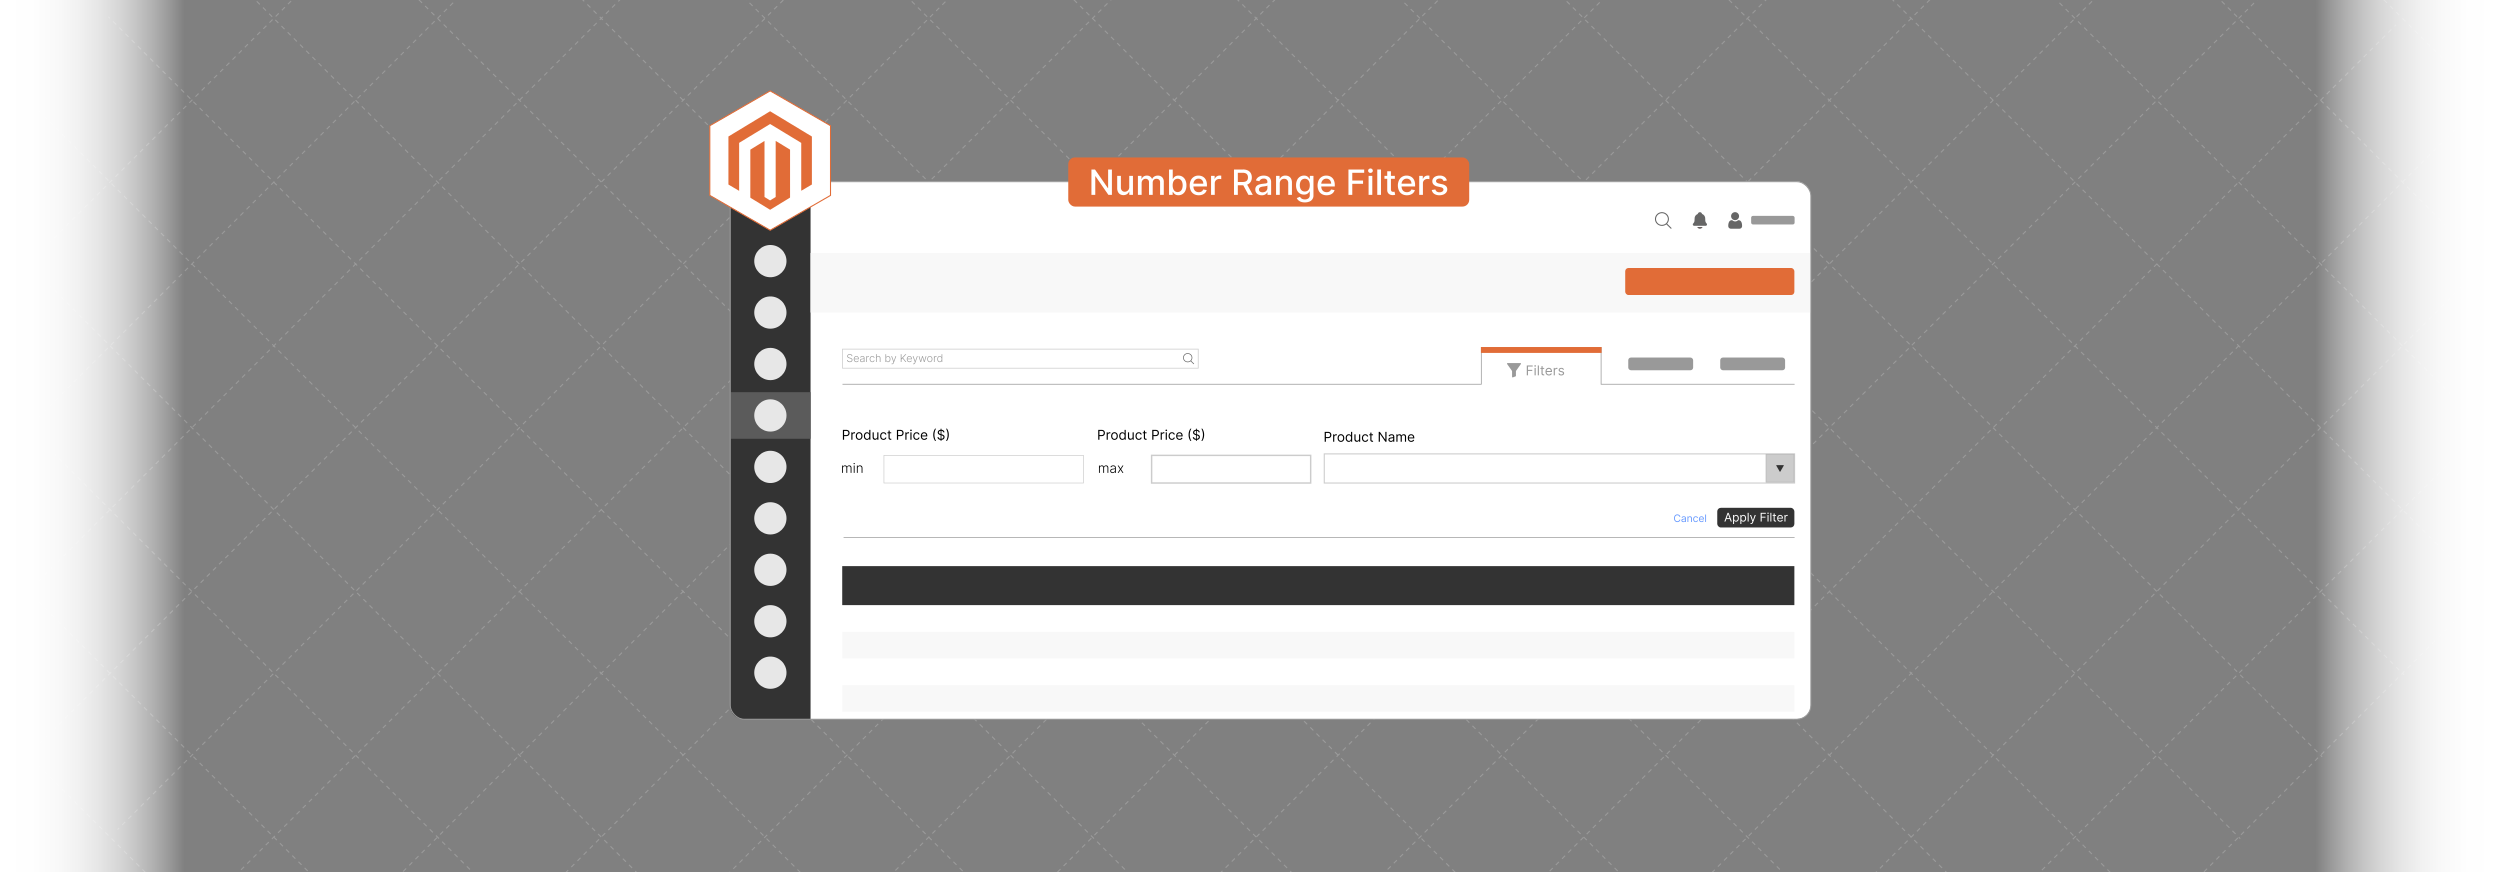 <svg id="Layer_1" data-name="Layer 1" xmlns="http://www.w3.org/2000/svg" xmlns:xlink="http://www.w3.org/1999/xlink" viewBox="0 0 860 300"><rect x="0" y="0" width="860" height="300" fill="#808080" stroke="none"/><defs><clipPath id="clip-path"><rect y="-562.553" width="860" height="300" fill="none"/></clipPath><clipPath id="clip-path-2"><rect width="860" height="300" fill="none"/></clipPath><linearGradient id="linear-gradient" x1="1626.133" y1="6313.745" x2="1689.915" y2="6313.745" gradientTransform="translate(-1626.133 -6163.745)" gradientUnits="userSpaceOnUse"><stop offset="0.004" stop-color="#fff" stop-opacity="0"/><stop offset="0.081" stop-color="#fff" stop-opacity="0.187"/><stop offset="0.17" stop-color="#fff" stop-opacity="0.376"/><stop offset="0.265" stop-color="#fff" stop-opacity="0.543"/><stop offset="0.363" stop-color="#fff" stop-opacity="0.684"/><stop offset="0.465" stop-color="#fff" stop-opacity="0.799"/><stop offset="0.573" stop-color="#fff" stop-opacity="0.888"/><stop offset="0.69" stop-color="#fff" stop-opacity="0.951"/><stop offset="0.822" stop-color="#fff" stop-opacity="0.988"/><stop offset="1" stop-color="#fff"/></linearGradient><linearGradient id="linear-gradient-2" x1="1006.638" y1="6313.745" x2="1070.42" y2="6313.745" gradientTransform="translate(-210.42 -6163.745)" xlink:href="#linear-gradient"/><clipPath id="clip-path-3"><rect y="520.269" width="860" height="300" fill="none"/></clipPath></defs><g clip-path="url(#clip-path)"><g opacity="0.35"><line x1="-101.918" y1="-414.365" x2="403.461" y2="91.013" fill="none" stroke="#ccc" stroke-miterlimit="10" stroke-width="0.375" stroke-dasharray="1.503 1.503"/><line x1="403.992" y1="91.545" x2="404.522" y2="92.075" fill="none" stroke="#ccc" stroke-miterlimit="10" stroke-width="0.375"/><line x1="-73.754" y1="-442.529" x2="431.625" y2="62.849" fill="none" stroke="#ccc" stroke-miterlimit="10" stroke-width="0.375" stroke-dasharray="1.503 1.503"/><line x1="432.156" y1="63.381" x2="432.686" y2="63.911" fill="none" stroke="#ccc" stroke-miterlimit="10" stroke-width="0.375"/><line x1="-45.59" y1="-470.693" x2="459.789" y2="34.685" fill="none" stroke="#ccc" stroke-miterlimit="10" stroke-width="0.375" stroke-dasharray="1.503 1.503"/><line x1="460.32" y1="35.217" x2="460.85" y2="35.747" fill="none" stroke="#ccc" stroke-miterlimit="10" stroke-width="0.375"/><line x1="-17.426" y1="-498.857" x2="487.952" y2="6.521" fill="none" stroke="#ccc" stroke-miterlimit="10" stroke-width="0.375" stroke-dasharray="1.503 1.503"/><line x1="488.484" y1="7.053" x2="489.014" y2="7.583" fill="none" stroke="#ccc" stroke-miterlimit="10" stroke-width="0.375"/><line x1="850.812" y1="-524.281" x2="323.134" y2="3.397" fill="none" stroke="#ccc" stroke-miterlimit="10" stroke-width="0.375" stroke-dasharray="1.5 1.5"/><line x1="322.604" y1="3.927" x2="322.073" y2="4.457" fill="none" stroke="#ccc" stroke-miterlimit="10" stroke-width="0.375"/><line x1="878.976" y1="-496.117" x2="351.298" y2="31.561" fill="none" stroke="#ccc" stroke-miterlimit="10" stroke-width="0.375" stroke-dasharray="1.5 1.5"/><line x1="350.767" y1="32.091" x2="350.237" y2="32.621" fill="none" stroke="#ccc" stroke-miterlimit="10" stroke-width="0.375"/><line x1="907.14" y1="-467.953" x2="379.462" y2="59.725" fill="none" stroke="#ccc" stroke-miterlimit="10" stroke-width="0.375" stroke-dasharray="1.5 1.5"/><line x1="378.931" y1="60.255" x2="378.401" y2="60.785" fill="none" stroke="#ccc" stroke-miterlimit="10" stroke-width="0.375"/><line x1="935.304" y1="-439.789" x2="407.626" y2="87.889" fill="none" stroke="#ccc" stroke-miterlimit="10" stroke-width="0.375" stroke-dasharray="1.5 1.5"/><line x1="407.095" y1="88.419" x2="406.565" y2="88.949" fill="none" stroke="#ccc" stroke-miterlimit="10" stroke-width="0.375"/></g></g><g clip-path="url(#clip-path-2)"><g opacity="0.35"><line x1="-101.918" y1="148.188" x2="403.461" y2="653.566" fill="none" stroke="#ccc" stroke-miterlimit="10" stroke-width="0.375" stroke-dasharray="1.503 1.503"/><line x1="-73.754" y1="120.024" x2="431.625" y2="625.403" fill="none" stroke="#ccc" stroke-miterlimit="10" stroke-width="0.375" stroke-dasharray="1.503 1.503"/><line x1="-45.59" y1="91.86" x2="459.789" y2="597.239" fill="none" stroke="#ccc" stroke-miterlimit="10" stroke-width="0.375" stroke-dasharray="1.503 1.503"/><line x1="-17.426" y1="63.696" x2="487.952" y2="569.075" fill="none" stroke="#ccc" stroke-miterlimit="10" stroke-width="0.375" stroke-dasharray="1.503 1.503"/><line x1="9.145" y1="33.939" x2="9.675" y2="34.469" fill="none" stroke="#ccc" stroke-miterlimit="10" stroke-width="0.375"/><line x1="10.738" y1="35.532" x2="516.116" y2="540.911" fill="none" stroke="#ccc" stroke-miterlimit="10" stroke-width="0.375" stroke-dasharray="1.503 1.503"/><line x1="37.308" y1="5.775" x2="37.839" y2="6.305" fill="none" stroke="#ccc" stroke-miterlimit="10" stroke-width="0.375"/><line x1="38.902" y1="7.368" x2="544.28" y2="512.747" fill="none" stroke="#ccc" stroke-miterlimit="10" stroke-width="0.375" stroke-dasharray="1.503 1.503"/><line x1="67.066" y1="-20.796" x2="572.444" y2="484.583" fill="none" stroke="#ccc" stroke-miterlimit="10" stroke-width="0.375" stroke-dasharray="1.503 1.503"/><line x1="95.229" y1="-48.96" x2="600.608" y2="456.419" fill="none" stroke="#ccc" stroke-miterlimit="10" stroke-width="0.375" stroke-dasharray="1.503 1.503"/><line x1="123.393" y1="-77.124" x2="628.772" y2="428.255" fill="none" stroke="#ccc" stroke-miterlimit="10" stroke-width="0.375" stroke-dasharray="1.503 1.503"/><line x1="151.557" y1="-105.288" x2="656.936" y2="400.091" fill="none" stroke="#ccc" stroke-miterlimit="10" stroke-width="0.375" stroke-dasharray="1.503 1.503"/><line x1="179.721" y1="-133.451" x2="685.1" y2="371.927" fill="none" stroke="#ccc" stroke-miterlimit="10" stroke-width="0.375" stroke-dasharray="1.503 1.503"/><line x1="207.885" y1="-161.615" x2="713.264" y2="343.763" fill="none" stroke="#ccc" stroke-miterlimit="10" stroke-width="0.375" stroke-dasharray="1.503 1.503"/><line x1="236.049" y1="-189.779" x2="741.428" y2="315.599" fill="none" stroke="#ccc" stroke-miterlimit="10" stroke-width="0.375" stroke-dasharray="1.503 1.503"/><line x1="264.213" y1="-217.943" x2="769.592" y2="287.435" fill="none" stroke="#ccc" stroke-miterlimit="10" stroke-width="0.375" stroke-dasharray="1.503 1.503"/><line x1="770.123" y1="287.967" x2="770.653" y2="288.497" fill="none" stroke="#ccc" stroke-miterlimit="10" stroke-width="0.375"/><line x1="292.377" y1="-246.107" x2="797.756" y2="259.272" fill="none" stroke="#ccc" stroke-miterlimit="10" stroke-width="0.375" stroke-dasharray="1.503 1.503"/><line x1="798.287" y1="259.803" x2="798.817" y2="260.334" fill="none" stroke="#ccc" stroke-miterlimit="10" stroke-width="0.375"/><line x1="320.541" y1="-274.271" x2="825.919" y2="231.108" fill="none" stroke="#ccc" stroke-miterlimit="10" stroke-width="0.375" stroke-dasharray="1.503 1.503"/><line x1="826.451" y1="231.639" x2="826.981" y2="232.169" fill="none" stroke="#ccc" stroke-miterlimit="10" stroke-width="0.375"/><line x1="348.705" y1="-302.435" x2="854.083" y2="202.944" fill="none" stroke="#ccc" stroke-miterlimit="10" stroke-width="0.375" stroke-dasharray="1.503 1.503"/><line x1="854.615" y1="203.475" x2="855.145" y2="204.006" fill="none" stroke="#ccc" stroke-miterlimit="10" stroke-width="0.375"/><line x1="376.868" y1="-330.599" x2="882.247" y2="174.78" fill="none" stroke="#ccc" stroke-miterlimit="10" stroke-width="0.375" stroke-dasharray="1.503 1.503"/><line x1="405.032" y1="-358.763" x2="910.411" y2="146.616" fill="none" stroke="#ccc" stroke-miterlimit="10" stroke-width="0.375" stroke-dasharray="1.503 1.503"/><line x1="433.196" y1="-386.927" x2="938.575" y2="118.452" fill="none" stroke="#ccc" stroke-miterlimit="10" stroke-width="0.375" stroke-dasharray="1.503 1.503"/><line x1="456.517" y1="-356.023" x2="-71.161" y2="171.655" fill="none" stroke="#ccc" stroke-miterlimit="10" stroke-width="0.375" stroke-dasharray="1.5 1.5"/><line x1="484.681" y1="-327.859" x2="-42.997" y2="199.819" fill="none" stroke="#ccc" stroke-miterlimit="10" stroke-width="0.375" stroke-dasharray="1.5 1.5"/><line x1="512.845" y1="-299.695" x2="-14.833" y2="227.983" fill="none" stroke="#ccc" stroke-miterlimit="10" stroke-width="0.375" stroke-dasharray="1.5 1.5"/><line x1="541.009" y1="-271.531" x2="13.331" y2="256.147" fill="none" stroke="#ccc" stroke-miterlimit="10" stroke-width="0.375" stroke-dasharray="1.5 1.5"/><line x1="12.8" y1="256.678" x2="12.27" y2="257.208" fill="none" stroke="#ccc" stroke-miterlimit="10" stroke-width="0.375"/><line x1="569.173" y1="-243.367" x2="41.495" y2="284.311" fill="none" stroke="#ccc" stroke-miterlimit="10" stroke-width="0.375" stroke-dasharray="1.5 1.5"/><line x1="40.964" y1="284.841" x2="40.434" y2="285.372" fill="none" stroke="#ccc" stroke-miterlimit="10" stroke-width="0.375"/><line x1="597.337" y1="-215.203" x2="69.659" y2="312.475" fill="none" stroke="#ccc" stroke-miterlimit="10" stroke-width="0.375" stroke-dasharray="1.5 1.5"/><line x1="625.501" y1="-187.039" x2="97.823" y2="340.639" fill="none" stroke="#ccc" stroke-miterlimit="10" stroke-width="0.375" stroke-dasharray="1.5 1.5"/><line x1="653.665" y1="-158.875" x2="125.987" y2="368.803" fill="none" stroke="#ccc" stroke-miterlimit="10" stroke-width="0.375" stroke-dasharray="1.5 1.5"/><line x1="681.829" y1="-130.712" x2="154.15" y2="396.966" fill="none" stroke="#ccc" stroke-miterlimit="10" stroke-width="0.375" stroke-dasharray="1.5 1.5"/><line x1="709.992" y1="-102.548" x2="182.314" y2="425.131" fill="none" stroke="#ccc" stroke-miterlimit="10" stroke-width="0.375" stroke-dasharray="1.5 1.5"/><line x1="738.156" y1="-74.384" x2="210.478" y2="453.294" fill="none" stroke="#ccc" stroke-miterlimit="10" stroke-width="0.375" stroke-dasharray="1.5 1.5"/><line x1="766.32" y1="-46.22" x2="238.642" y2="481.458" fill="none" stroke="#ccc" stroke-miterlimit="10" stroke-width="0.375" stroke-dasharray="1.5 1.5"/><line x1="794.484" y1="-18.056" x2="266.806" y2="509.622" fill="none" stroke="#ccc" stroke-miterlimit="10" stroke-width="0.375" stroke-dasharray="1.5 1.5"/><line x1="824.239" y1="8.517" x2="823.709" y2="9.047" fill="none" stroke="#ccc" stroke-miterlimit="10" stroke-width="0.375"/><line x1="822.648" y1="10.108" x2="294.97" y2="537.786" fill="none" stroke="#ccc" stroke-miterlimit="10" stroke-width="0.375" stroke-dasharray="1.5 1.5"/><line x1="852.403" y1="36.681" x2="851.873" y2="37.211" fill="none" stroke="#ccc" stroke-miterlimit="10" stroke-width="0.375"/><line x1="850.812" y1="38.272" x2="323.134" y2="565.95" fill="none" stroke="#ccc" stroke-miterlimit="10" stroke-width="0.375" stroke-dasharray="1.5 1.5"/><line x1="878.976" y1="66.436" x2="351.298" y2="594.114" fill="none" stroke="#ccc" stroke-miterlimit="10" stroke-width="0.375" stroke-dasharray="1.5 1.5"/><line x1="907.14" y1="94.6" x2="379.462" y2="622.278" fill="none" stroke="#ccc" stroke-miterlimit="10" stroke-width="0.375" stroke-dasharray="1.5 1.5"/><line x1="935.304" y1="122.764" x2="407.626" y2="650.442" fill="none" stroke="#ccc" stroke-miterlimit="10" stroke-width="0.375" stroke-dasharray="1.5 1.5"/></g><rect width="63.782" height="300" transform="translate(63.782 300) rotate(180)" fill="url(#linear-gradient)"/><rect x="796.218" width="63.782" height="300" fill="url(#linear-gradient-2)"/><rect x="251.184" y="62.439" width="371.761" height="184.91" rx="4.826" fill="#fff"/><path d="M251.184,62.439h27.647a0,0,0,0,1,0,0v184.91a0,0,0,0,1,0,0h-23.096a4.551,4.551,0,0,1-4.551-4.551V62.439A0,0,0,0,1,251.184,62.439Z" fill="#333"/><circle cx="265.008" cy="89.823" r="5.547" fill="#e7e7e7"/><circle cx="265.008" cy="107.52" r="5.547" fill="#e7e7e7"/><circle cx="265.008" cy="160.614" r="5.547" fill="#e7e7e7"/><circle cx="265.008" cy="178.312" r="5.547" fill="#e7e7e7"/><circle cx="265.008" cy="196.009" r="5.547" fill="#e7e7e7"/><circle cx="265.008" cy="213.707" r="5.547" fill="#e7e7e7"/><circle cx="265.008" cy="231.405" r="5.547" fill="#e7e7e7"/><rect x="251.184" y="134.904" width="27.647" height="16.025" fill="#5b5b5b"/><circle cx="265.008" cy="125.218" r="5.547" fill="#e7e7e7"/><circle cx="265.008" cy="142.916" r="5.547" fill="#e7e7e7"/><path d="M289.957,151.263v-3.386h1.144a1.312,1.312,0,0,1,.652.143.904.904,0,0,1,.377.386,1.19,1.19,0,0,1,.122.542,1.206,1.206,0,0,1-.122.544.906.906,0,0,1-.374.389,1.293,1.293,0,0,1-.648.144h-.82v-.364h.807a.877.877,0,0,0,.438-.094.564.564,0,0,0,.241-.255.919.919,0,0,0,0-.728.551.551,0,0,0-.242-.252.915.915,0,0,0-.443-.092h-.721v3.022Z"/><path d="M292.86,151.263v-2.54h.377v.384h.027a.609.609,0,0,1,.251-.306.74.74,0,0,1,.41-.117c.029,0,.064,0,.107.001s.076.003.098.005v.397c-.013-.003-.043-.008-.09-.016a.961.961,0,0,0-.148-.011.69.69,0,0,0-.33.077.585.585,0,0,0-.229.212.569.569,0,0,0-.084.307v1.607Z"/><path d="M295.545,151.316a1.073,1.073,0,0,1-1.006-.622,1.536,1.536,0,0,1-.145-.688,1.557,1.557,0,0,1,.145-.693,1.113,1.113,0,0,1,2.012,0,1.559,1.559,0,0,1,.145.693,1.537,1.537,0,0,1-.145.688,1.073,1.073,0,0,1-1.006.622Zm0-.35a.668.668,0,0,0,.43-.134.788.788,0,0,0,.25-.352,1.424,1.424,0,0,0,0-.947.8.8,0,0,0-.25-.355.748.748,0,0,0-.859,0,.799.799,0,0,0-.25.355,1.425,1.425,0,0,0,0,.947.787.787,0,0,0,.25.352A.668.668,0,0,0,295.545,150.966Z"/><path d="M298.25,151.316a.992.992,0,0,1-.56-.161,1.076,1.076,0,0,1-.38-.456,1.837,1.837,0,0,1,0-1.393,1.065,1.065,0,0,1,.382-.455,1.008,1.008,0,0,1,.565-.16.799.799,0,0,1,.393.082.705.705,0,0,1,.222.185c.051.069.091.126.12.169h.033v-1.25h.39v3.386h-.377v-.39h-.046c-.029.046-.069.104-.122.174a.711.711,0,0,1-.226.187A.811.811,0,0,1,298.25,151.316Zm.053-.35a.637.637,0,0,0,.397-.123.763.763,0,0,0,.247-.342,1.407,1.407,0,0,0,.084-.506,1.378,1.378,0,0,0-.083-.498.733.733,0,0,0-.245-.334.731.731,0,0,0-.812.006.763.763,0,0,0-.247.342,1.483,1.483,0,0,0,.002.976.791.791,0,0,0,.248.351A.64.64,0,0,0,298.303,150.966Z"/><path d="M301.781,150.225v-1.502h.39v2.54h-.39v-.43h-.026a.831.831,0,0,1-.278.328.798.798,0,0,1-.476.135.846.846,0,0,1-.423-.105.723.723,0,0,1-.291-.317,1.204,1.204,0,0,1-.106-.537v-1.614h.39v1.587a.619.619,0,0,0,.156.443.526.526,0,0,0,.399.166.667.667,0,0,0,.297-.075.65.65,0,0,0,.254-.228A.688.688,0,0,0,301.781,150.225Z"/><path d="M303.918,151.316a1.063,1.063,0,0,1-1.012-.633,1.714,1.714,0,0,1,.004-1.36,1.127,1.127,0,0,1,.4-.465,1.074,1.074,0,0,1,.601-.168,1.134,1.134,0,0,1,.482.099.918.918,0,0,1,.352.278.862.862,0,0,1,.17.416h-.39a.614.614,0,0,0-.197-.308.6.6,0,0,0-.411-.135.688.688,0,0,0-.399.118.78.78,0,0,0-.266.333,1.225,1.225,0,0,0-.095.502,1.291,1.291,0,0,0,.093.512.771.771,0,0,0,.265.339.679.679,0,0,0,.402.121.702.702,0,0,0,.276-.053.574.574,0,0,0,.21-.152.588.588,0,0,0,.122-.238h.39a.898.898,0,0,1-.505.689A1.097,1.097,0,0,1,303.918,151.316Z"/><path d="M306.589,148.724v.331h-1.316v-.331Zm-.933-.608h.391v2.42a.496.496,0,0,0,.048.247.24.24,0,0,0,.126.109.488.488,0,0,0,.163.027.623.623,0,0,0,.106-.007c.027-.005.05-.009.066-.013l.08.351a.935.935,0,0,1-.111.031.868.868,0,0,1-.18.016.782.782,0,0,1-.323-.071.637.637,0,0,1-.261-.216.62.62,0,0,1-.104-.367Z"/><path d="M308.54,151.263v-3.386h1.144a1.312,1.312,0,0,1,.652.143.903.903,0,0,1,.377.386,1.19,1.19,0,0,1,.122.542,1.206,1.206,0,0,1-.122.544.906.906,0,0,1-.374.389,1.293,1.293,0,0,1-.648.144h-.82v-.364h.807a.877.877,0,0,0,.438-.094.565.565,0,0,0,.241-.255.919.919,0,0,0,0-.728.551.551,0,0,0-.242-.252.915.915,0,0,0-.443-.092H308.95v3.022Z"/><path d="M311.443,151.263v-2.54h.377v.384h.027a.609.609,0,0,1,.251-.306.74.74,0,0,1,.41-.117c.029,0,.065,0,.107.001s.076.003.098.005v.397c-.013-.003-.043-.008-.09-.016a.962.962,0,0,0-.148-.011.69.69,0,0,0-.33.077.586.586,0,0,0-.229.212.569.569,0,0,0-.084.307v1.607Z"/><path d="M313.374,148.301a.276.276,0,0,1-.196-.078.255.255,0,0,1,0-.373.286.286,0,0,1,.392,0,.255.255,0,0,1,0,.373A.276.276,0,0,1,313.374,148.301Zm-.199,2.962v-2.54h.39v2.54Z"/><path d="M315.312,151.316a1.063,1.063,0,0,1-1.012-.633,1.714,1.714,0,0,1,.004-1.36,1.127,1.127,0,0,1,.4-.465,1.075,1.075,0,0,1,.601-.168,1.134,1.134,0,0,1,.482.099.917.917,0,0,1,.352.278.862.862,0,0,1,.171.416h-.39a.614.614,0,0,0-.197-.308.6.6,0,0,0-.411-.135.688.688,0,0,0-.399.118.781.781,0,0,0-.266.333,1.225,1.225,0,0,0-.095.502,1.291,1.291,0,0,0,.093.512.771.771,0,0,0,.265.339.678.678,0,0,0,.402.121.702.702,0,0,0,.276-.053.576.576,0,0,0,.21-.152.588.588,0,0,0,.122-.238h.39a.904.904,0,0,1-.163.404.914.914,0,0,1-.342.284A1.097,1.097,0,0,1,315.312,151.316Z"/><path d="M317.943,151.316a1.187,1.187,0,0,1-.632-.163,1.074,1.074,0,0,1-.409-.457,1.543,1.543,0,0,1-.142-.683,1.579,1.579,0,0,1,.142-.689,1.124,1.124,0,0,1,.4-.466,1.075,1.075,0,0,1,.601-.168,1.209,1.209,0,0,1,.392.066.971.971,0,0,1,.352.214,1.034,1.034,0,0,1,.253.391,1.661,1.661,0,0,1,.094.599v.166h-1.958v-.337h1.561a.836.836,0,0,0-.085-.384.656.656,0,0,0-.241-.266.68.68,0,0,0-.368-.098.7.7,0,0,0-.403.115.765.765,0,0,0-.26.298.874.874,0,0,0-.091.394v.225a1.08,1.08,0,0,0,.1.487.706.706,0,0,0,.279.303.815.815,0,0,0,.415.103.832.832,0,0,0,.278-.044.578.578,0,0,0,.216-.132.596.596,0,0,0,.141-.221l.377.106a.83.83,0,0,1-.2.336.962.962,0,0,1-.347.225A1.269,1.269,0,0,1,317.943,151.316Z"/><path d="M321.039,149.571a3.873,3.873,0,0,1,.163-1.15,3.578,3.578,0,0,1,.465-.966h.344a2.088,2.088,0,0,0-.223.402,3.92,3.92,0,0,0-.181.524,4.727,4.727,0,0,0-.122.589,4.19,4.19,0,0,0-.044.6,4.311,4.311,0,0,0,.076.798,4.516,4.516,0,0,0,.205.752,2.362,2.362,0,0,0,.288.565h-.344a3.585,3.585,0,0,1-.465-.966A3.873,3.873,0,0,1,321.039,149.571Z"/><path d="M324.49,148.724a.521.521,0,0,0-.241-.39.929.929,0,0,0-.52-.139.975.975,0,0,0-.393.073.625.625,0,0,0-.261.2.479.479,0,0,0-.093.29.406.406,0,0,0,.066.232.547.547,0,0,0,.167.16,1.125,1.125,0,0,0,.215.104c.075.027.143.049.206.065l.344.093a3.032,3.032,0,0,1,.295.096,1.406,1.406,0,0,1,.312.166.866.866,0,0,1,.247.269.77.77,0,0,1,.097.401.891.891,0,0,1-.143.496.979.979,0,0,1-.416.352,1.745,1.745,0,0,1-1.293.013.995.995,0,0,1-.416-.327.932.932,0,0,1-.171-.488h.423a.524.524,0,0,0,.129.317.688.688,0,0,0,.288.185,1.151,1.151,0,0,0,.377.06,1.1,1.1,0,0,0,.421-.077.716.716,0,0,0,.296-.215.506.506,0,0,0,.109-.323.398.398,0,0,0-.094-.274.687.687,0,0,0-.248-.172,2.485,2.485,0,0,0-.333-.116l-.416-.119a1.553,1.553,0,0,1-.628-.326.715.715,0,0,1-.232-.554.822.822,0,0,1,.155-.497,1.021,1.021,0,0,1,.416-.331,1.413,1.413,0,0,1,.586-.118,1.377,1.377,0,0,1,.582.117,1.018,1.018,0,0,1,.404.318.795.795,0,0,1,.158.458Zm-.913,2.963v-4.232h.271v4.232Z"/><path d="M326.388,149.571a3.856,3.856,0,0,1-.163,1.15,3.573,3.573,0,0,1-.465.966h-.344a2.139,2.139,0,0,0,.222-.403,3.908,3.908,0,0,0,.181-.524,4.886,4.886,0,0,0,.122-.59,4.193,4.193,0,0,0,.044-.599,4.32,4.32,0,0,0-.076-.799,4.593,4.593,0,0,0-.205-.752,2.355,2.355,0,0,0-.288-.565h.344a3.566,3.566,0,0,1,.465.966A3.856,3.856,0,0,1,326.388,149.571Z"/><path d="M292.973,122.51a.49.49,0,0,0-.199-.358.716.716,0,0,0-.444-.133.8.8,0,0,0-.332.065.544.544,0,0,0-.224.179.436.436,0,0,0-.081.259.37.37,0,0,0,.046.188.45.45,0,0,0,.124.138.89.89,0,0,0,.174.098,1.687,1.687,0,0,0,.193.068l.285.082a2.001,2.001,0,0,1,.258.091,1.058,1.058,0,0,1,.237.139.652.652,0,0,1,.172.205.599.599,0,0,1,.065.289.702.702,0,0,1-.112.389.771.771,0,0,1-.322.274,1.301,1.301,0,0,1-.981.009.773.773,0,0,1-.319-.254.716.716,0,0,1-.13-.376h.253a.473.473,0,0,0,.105.27.582.582,0,0,0,.24.168.908.908,0,0,0,.33.057.896.896,0,0,0,.359-.068.594.594,0,0,0,.248-.19.464.464,0,0,0,.09-.284.368.368,0,0,0-.071-.23.555.555,0,0,0-.198-.156,1.772,1.772,0,0,0-.295-.112l-.323-.095a1.194,1.194,0,0,1-.493-.262.565.565,0,0,1-.175-.427.649.649,0,0,1,.117-.383.779.779,0,0,1,.316-.258,1.048,1.048,0,0,1,.449-.093,1.026,1.026,0,0,1,.445.092.781.781,0,0,1,.308.254.666.666,0,0,1,.121.367Z" fill="#999"/><path d="M294.612,124.576a.889.889,0,0,1-.49-.132.876.876,0,0,1-.319-.368,1.24,1.24,0,0,1-.113-.542,1.253,1.253,0,0,1,.113-.543.907.907,0,0,1,.312-.373.803.803,0,0,1,.462-.135.861.861,0,0,1,.318.06.791.791,0,0,1,.275.183.882.882,0,0,1,.193.309,1.239,1.239,0,0,1,.071.441v.116h-1.581v-.207h1.341a.771.771,0,0,0-.078-.351.619.619,0,0,0-.218-.247.608.608,0,0,0-.659.012.703.703,0,0,0-.229.272.846.846,0,0,0-.084.369v.124a.99.99,0,0,0,.084.421.645.645,0,0,0,.238.279.73.73,0,0,0,.617.054.549.549,0,0,0,.183-.121.527.527,0,0,0,.113-.167l.223.073a.663.663,0,0,1-.151.236.772.772,0,0,1-.261.173A.924.924,0,0,1,294.612,124.576Z" fill="#999"/><path d="M296.513,124.579a.774.774,0,0,1-.335-.072.58.58,0,0,1-.241-.208.587.587,0,0,1-.09-.332.519.519,0,0,1,.057-.253.461.461,0,0,1,.161-.168.901.901,0,0,1,.247-.104,2.301,2.301,0,0,1,.314-.059q.17-.021.288-.037a.518.518,0,0,0,.18-.05.117.117,0,0,0,.062-.111v-.047a.433.433,0,0,0-.123-.326.488.488,0,0,0-.354-.119.611.611,0,0,0-.356.096.529.529,0,0,0-.193.227l-.223-.08a.661.661,0,0,1,.189-.266.762.762,0,0,1,.272-.144,1.066,1.066,0,0,1,.305-.044,1.044,1.044,0,0,1,.242.03.701.701,0,0,1,.234.105.546.546,0,0,1,.175.206.738.738,0,0,1,.067.336v1.375h-.235v-.32H297.14a.628.628,0,0,1-.125.174.642.642,0,0,1-.208.139A.737.737,0,0,1,296.513,124.579Zm.032-.214a.617.617,0,0,0,.324-.083.577.577,0,0,0,.211-.221.633.633,0,0,0,.074-.304v-.292a.228.228,0,0,1-.087.045,1.22,1.22,0,0,1-.141.035c-.053.01-.106.019-.159.025s-.1.013-.143.018a1.328,1.328,0,0,0-.292.066.424.424,0,0,0-.185.123.307.307,0,0,0-.065.201.338.338,0,0,0,.132.285A.528.528,0,0,0,296.545,124.365Z" fill="#999"/><path d="M298.013,124.534V122.51h.228v.311h.017a.507.507,0,0,1,.211-.247.632.632,0,0,1,.342-.094l.065.001.059.003v.238l-.055-.008a.673.673,0,0,0-.086-.005.584.584,0,0,0-.282.067.498.498,0,0,0-.194.184.505.505,0,0,0-.071.268v1.307Z" fill="#999"/><path d="M300.063,124.576a.821.821,0,0,1-.472-.136.896.896,0,0,1-.311-.372,1.358,1.358,0,0,1,.002-1.079.903.903,0,0,1,.313-.372.809.809,0,0,1,.465-.135.847.847,0,0,1,.368.079.733.733,0,0,1,.272.22.712.712,0,0,1,.135.33h-.237a.527.527,0,0,0-.534-.415.58.58,0,0,0-.342.105.695.695,0,0,0-.233.291,1.047,1.047,0,0,0-.084.432,1.093,1.093,0,0,0,.082.436.698.698,0,0,0,.23.296.579.579,0,0,0,.347.106.588.588,0,0,0,.246-.05.503.503,0,0,0,.289-.367h.237a.716.716,0,0,1-.397.551A.827.827,0,0,1,300.063,124.576Z" fill="#999"/><path d="M301.572,123.268v1.265h-.235v-2.699h.235v.992h.021a.567.567,0,0,1,.221-.25.706.706,0,0,1,.379-.093.74.74,0,0,1,.361.085.588.588,0,0,1,.243.249.866.866,0,0,1,.087.406v1.311h-.236v-1.296a.545.545,0,0,0-.139-.395.497.497,0,0,0-.375-.144.6.6,0,0,0-.289.068.501.501,0,0,0-.2.197A.605.605,0,0,0,301.572,123.268Z" fill="#999"/><path d="M304.595,124.534v-2.699h.236v1.061h.021a.876.876,0,0,1,.114-.188.599.599,0,0,1,.196-.161.647.647,0,0,1,.308-.065.747.747,0,0,1,.438.131.865.865,0,0,1,.294.366,1.327,1.327,0,0,1,.105.547,1.345,1.345,0,0,1-.105.55.863.863,0,0,1-.292.367.739.739,0,0,1-.436.132.645.645,0,0,1-.308-.066.609.609,0,0,1-.198-.163.908.908,0,0,1-.116-.189h-.029v.376Zm.232-1.011a1.196,1.196,0,0,0,.073.434.674.674,0,0,0,.211.297.577.577,0,0,0,.675-.004.69.69,0,0,0,.212-.301,1.184,1.184,0,0,0,.073-.426,1.157,1.157,0,0,0-.072-.42.675.675,0,0,0-.211-.297.584.584,0,0,0-.678-.004.659.659,0,0,0-.21.292A1.177,1.177,0,0,0,304.827,123.523Z" fill="#999"/><path d="M306.911,125.292a.607.607,0,0,1-.13-.013.492.492,0,0,1-.096-.029l.063-.207a.54.54,0,0,0,.213.027.268.268,0,0,0,.166-.085.647.647,0,0,0,.129-.228l.074-.206-.745-2.043h.254l.601,1.714h.018l.601-1.714h.254l-.857,2.344a.868.868,0,0,1-.133.244.509.509,0,0,1-.183.146A.539.539,0,0,1,306.911,125.292Z" fill="#999"/><path d="M309.864,124.534v-2.699h.246v1.454h.024l1.318-1.454h.324l-1.153,1.248,1.148,1.451h-.3l-1-1.279-.359.403v.876Z" fill="#999"/><path d="M312.862,124.576a.889.889,0,0,1-.49-.132.876.876,0,0,1-.319-.368,1.24,1.24,0,0,1-.113-.542,1.253,1.253,0,0,1,.113-.543.907.907,0,0,1,.312-.373.803.803,0,0,1,.462-.135.861.861,0,0,1,.318.06.791.791,0,0,1,.275.183.882.882,0,0,1,.193.309,1.239,1.239,0,0,1,.071.441v.116h-1.581v-.207h1.341a.771.771,0,0,0-.078-.351.619.619,0,0,0-.218-.247.608.608,0,0,0-.659.012.703.703,0,0,0-.229.272.846.846,0,0,0-.084.369v.124a.99.99,0,0,0,.084.421.645.645,0,0,0,.238.279.73.73,0,0,0,.617.054.549.549,0,0,0,.183-.121.527.527,0,0,0,.113-.167l.223.073a.663.663,0,0,1-.151.236.772.772,0,0,1-.261.173A.924.924,0,0,1,312.862,124.576Z" fill="#999"/><path d="M314.298,125.292a.607.607,0,0,1-.13-.013.492.492,0,0,1-.096-.029l.063-.207a.54.54,0,0,0,.213.027.268.268,0,0,0,.166-.085.648.648,0,0,0,.129-.228l.074-.206-.745-2.043h.254l.601,1.714h.018l.601-1.714h.254l-.857,2.344a.868.868,0,0,1-.133.244.509.509,0,0,1-.183.146A.539.539,0,0,1,314.298,125.292Z" fill="#999"/><path d="M316.608,124.534l-.611-2.024h.248l.48,1.669h.017l.478-1.669h.249l.474,1.666h.018l.479-1.666h.248l-.612,2.024h-.242l-.479-1.659H317.33l-.48,1.659Z" fill="#999"/><path d="M319.864,124.576a.817.817,0,0,1-.463-.133.898.898,0,0,1-.315-.368,1.371,1.371,0,0,1,0-1.091.892.892,0,0,1,.315-.369.873.873,0,0,1,.926.001.899.899,0,0,1,.314.369,1.364,1.364,0,0,1,.001,1.091.902.902,0,0,1-.315.368A.819.819,0,0,1,319.864,124.576Zm0-.215a.566.566,0,0,0,.357-.113.702.702,0,0,0,.222-.302,1.173,1.173,0,0,0,0-.831.715.715,0,0,0-.222-.305.613.613,0,0,0-.714,0,.716.716,0,0,0-.223.305,1.178,1.178,0,0,0,0,.831.701.701,0,0,0,.222.302A.564.564,0,0,0,319.864,124.361Z" fill="#999"/><path d="M321.27,124.534V122.51h.228v.311h.017a.507.507,0,0,1,.211-.247.631.631,0,0,1,.342-.094l.065.001.059.003v.238l-.055-.008a.672.672,0,0,0-.085-.005.584.584,0,0,0-.282.067.498.498,0,0,0-.194.184.505.505,0,0,0-.071.268v1.307Z" fill="#999"/><path d="M323.259,124.576a.74.74,0,0,1-.436-.132.864.864,0,0,1-.291-.367,1.485,1.485,0,0,1,0-1.097.86.86,0,0,1,.293-.366.75.75,0,0,1,.439-.131.647.647,0,0,1,.307.065.595.595,0,0,1,.197.161.948.948,0,0,1,.114.188h.021v-1.061h.236v2.699h-.23v-.376H323.88a.906.906,0,0,1-.116.189.613.613,0,0,1-.198.163A.648.648,0,0,1,323.259,124.576Zm.027-.215a.532.532,0,0,0,.335-.107.671.671,0,0,0,.211-.297,1.195,1.195,0,0,0,.073-.434,1.176,1.176,0,0,0-.073-.429.655.655,0,0,0-.211-.292.584.584,0,0,0-.678.004.679.679,0,0,0-.211.297,1.167,1.167,0,0,0-.072.42,1.195,1.195,0,0,0,.072.426.69.69,0,0,0,.212.301A.526.526,0,0,0,323.286,124.361Z" fill="#999"/><path d="M525.214,129.108v-3.386h2.03v.364h-1.62V127.23h1.468v.364H525.624v1.514Z" fill="#999"/><path d="M528.091,126.145a.276.276,0,0,1-.196-.078.254.254,0,0,1,0-.374.276.276,0,0,1,.196-.078.272.272,0,0,1,.195.078.254.254,0,0,1,0,.374A.272.272,0,0,1,528.091,126.145Zm-.198,2.962v-2.54h.39v2.54Z" fill="#999"/><path d="M529.387,125.722v3.386h-.39v-3.386Z" fill="#999"/><path d="M531.205,126.568v.331h-1.316v-.331Zm-.933-.608h.39V128.38a.495.495,0,0,0,.049.247.237.237,0,0,0,.126.109.484.484,0,0,0,.163.027.619.619,0,0,0,.105-.007l.066-.013.079.351a.948.948,0,0,1-.11.031.887.887,0,0,1-.181.016.78.78,0,0,1-.323-.071.631.631,0,0,1-.261-.216.616.616,0,0,1-.103-.367Z" fill="#999"/><path d="M532.832,129.16a1.19,1.19,0,0,1-.633-.163,1.076,1.076,0,0,1-.408-.457,1.551,1.551,0,0,1-.143-.684,1.586,1.586,0,0,1,.143-.689,1.121,1.121,0,0,1,.4-.466,1.074,1.074,0,0,1,.601-.168,1.215,1.215,0,0,1,.393.066.97.97,0,0,1,.351.214,1.039,1.039,0,0,1,.253.391,1.671,1.671,0,0,1,.095.599v.166h-1.958v-.337h1.56a.843.843,0,0,0-.085-.384.653.653,0,0,0-.241-.266.681.681,0,0,0-.368-.098.7.7,0,0,0-.402.115.762.762,0,0,0-.261.298.875.875,0,0,0-.091.394v.225a1.067,1.067,0,0,0,.101.487.702.702,0,0,0,.278.303.815.815,0,0,0,.415.103.833.833,0,0,0,.278-.044.584.584,0,0,0,.216-.132.596.596,0,0,0,.141-.221l.377.106a.835.835,0,0,1-.2.336.959.959,0,0,1-.347.225A1.27,1.27,0,0,1,532.832,129.16Z" fill="#999"/><path d="M534.479,129.108v-2.54h.377v.384h.026a.609.609,0,0,1,.251-.306.74.74,0,0,1,.41-.117c.028,0,.064.001.107.002s.075.003.098.005v.397c-.014-.003-.043-.008-.09-.016a.968.968,0,0,0-.148-.011.694.694,0,0,0-.33.077.592.592,0,0,0-.228.212.571.571,0,0,0-.084.307v1.607Z" fill="#999"/><path d="M538.01,127.137l-.351.099a.711.711,0,0,0-.097-.171.497.497,0,0,0-.173-.138.629.629,0,0,0-.279-.055.662.662,0,0,0-.388.107.317.317,0,0,0-.155.27.277.277,0,0,0,.106.23.886.886,0,0,0,.33.141l.377.092a1.042,1.042,0,0,1,.508.252.594.594,0,0,1,.167.436.649.649,0,0,1-.125.39.836.836,0,0,1-.348.271,1.268,1.268,0,0,1-.519.099,1.139,1.139,0,0,1-.643-.168.747.747,0,0,1-.322-.493l.37-.093a.512.512,0,0,0,.2.308.669.669,0,0,0,.388.103.724.724,0,0,0,.435-.117.339.339,0,0,0,.161-.28.299.299,0,0,0-.093-.222.595.595,0,0,0-.284-.135l-.423-.099a.993.993,0,0,1-.512-.257.612.612,0,0,1-.163-.437.625.625,0,0,1,.121-.38.812.812,0,0,1,.333-.259,1.155,1.155,0,0,1,.479-.094.954.954,0,0,1,.593.165A.895.895,0,0,1,538.01,127.137Z" fill="#999"/><path d="M578.034,177.796h-.311a.645.645,0,0,0-.262-.407.719.719,0,0,0-.215-.105.859.859,0,0,0-.246-.035.781.781,0,0,0-.422.118.813.813,0,0,0-.3.348,1.481,1.481,0,0,0,0,1.127.815.815,0,0,0,.3.347.781.781,0,0,0,.422.118.863.863,0,0,0,.246-.035.722.722,0,0,0,.215-.105.654.654,0,0,0,.166-.172.673.673,0,0,0,.096-.235h.311a1.047,1.047,0,0,1-.128.352.969.969,0,0,1-.231.264,1.001,1.001,0,0,1-.309.165,1.164,1.164,0,0,1-.366.057,1.081,1.081,0,0,1-.585-.161,1.105,1.105,0,0,1-.402-.457,1.758,1.758,0,0,1,0-1.405,1.108,1.108,0,0,1,.402-.457,1.081,1.081,0,0,1,.585-.161,1.164,1.164,0,0,1,.366.057,1.01,1.01,0,0,1,.309.165.972.972,0,0,1,.231.263A1.04,1.04,0,0,1,578.034,177.796Z" fill="#69f"/><path d="M579.062,179.607a.775.775,0,0,1-.332-.069.547.547,0,0,1-.325-.522.494.494,0,0,1,.065-.269.46.46,0,0,1,.174-.163.938.938,0,0,1,.242-.088q.132-.029.267-.047c.116-.015.212-.027.285-.035a.421.421,0,0,0,.16-.041.104.104,0,0,0,.051-.1v-.01a.395.395,0,0,0-.101-.289.411.411,0,0,0-.306-.102.53.53,0,0,0-.332.093.551.551,0,0,0-.17.198l-.28-.101a.674.674,0,0,1,.201-.274.756.756,0,0,1,.275-.138,1.157,1.157,0,0,1,.296-.04,1.227,1.227,0,0,1,.214.022.705.705,0,0,1,.234.09.519.519,0,0,1,.189.205.754.754,0,0,1,.075.366v1.27h-.296v-.261h-.015a.539.539,0,0,1-.101.134.594.594,0,0,1-.186.122A.728.728,0,0,1,579.062,179.607Zm.045-.266a.594.594,0,0,0,.297-.069.48.48,0,0,0,.184-.178.461.461,0,0,0,.061-.23v-.271a.178.178,0,0,1-.082.041,1.23,1.23,0,0,1-.145.031c-.055.009-.107.017-.159.023s-.093.011-.125.016a1.097,1.097,0,0,0-.215.048.378.378,0,0,0-.161.099.255.255,0,0,0-.06.179.262.262,0,0,0,.115.232A.505.505,0,0,0,579.107,179.341Z" fill="#69f"/><path d="M580.784,178.403v1.159h-.297V177.635h.286v.301h.025a.551.551,0,0,1,.206-.236.645.645,0,0,1,.356-.09.704.704,0,0,1,.342.08.546.546,0,0,1,.229.241.894.894,0,0,1,.082.407v1.224h-.297v-1.204a.504.504,0,0,0-.117-.354.42.42,0,0,0-.324-.127.513.513,0,0,0-.253.061.444.444,0,0,0-.175.179A.59.59,0,0,0,580.784,178.403Z" fill="#69f"/><path d="M583.338,179.602a.805.805,0,0,1-.768-.48,1.298,1.298,0,0,1,.003-1.032.855.855,0,0,1,.304-.352.814.814,0,0,1,.456-.128.86.86,0,0,1,.366.076.699.699,0,0,1,.268.21.657.657,0,0,1,.129.316H583.8a.467.467,0,0,0-.15-.234.454.454,0,0,0-.311-.102.516.516,0,0,0-.303.09.581.581,0,0,0-.202.252.937.937,0,0,0-.072.381.972.972,0,0,0,.071.389.591.591,0,0,0,.2.257.518.518,0,0,0,.306.092.533.533,0,0,0,.21-.04.431.431,0,0,0,.159-.115A.45.45,0,0,0,583.8,179h.296a.676.676,0,0,1-.124.307.685.685,0,0,1-.26.216A.829.829,0,0,1,583.338,179.602Z" fill="#69f"/><path d="M585.335,179.602a.902.902,0,0,1-.48-.123.818.818,0,0,1-.31-.346,1.172,1.172,0,0,1-.108-.518,1.198,1.198,0,0,1,.108-.522.853.853,0,0,1,.304-.354.815.815,0,0,1,.456-.128.916.916,0,0,1,.297.05.739.739,0,0,1,.268.163.792.792,0,0,1,.192.296,1.281,1.281,0,0,1,.071.455v.125h-1.485v-.256h1.184a.64.64,0,0,0-.065-.291.496.496,0,0,0-.183-.202.516.516,0,0,0-.279-.074.532.532,0,0,0-.306.087.577.577,0,0,0-.197.226.665.665,0,0,0-.069.299v.17a.816.816,0,0,0,.076.37.539.539,0,0,0,.211.23.674.674,0,0,0,.526.045.434.434,0,0,0,.164-.1.456.456,0,0,0,.106-.168l.286.08a.629.629,0,0,1-.152.255.719.719,0,0,1-.263.171A.972.972,0,0,1,585.335,179.602Z" fill="#69f"/><path d="M586.881,176.993v2.569h-.297v-2.569Z" fill="#69f"/><polyline points="289.818 132.179 509.572 132.179 509.572 119.5 550.779 119.5 550.779 132.179 617.344 132.179" fill="none" stroke="#999" stroke-miterlimit="10" stroke-width="0.259"/><path d="M523.052,124.893a.538.538,0,0,1,.123.078.204.204,0,0,1-.004.274q-.339.478-.678.955-.451.635-.902,1.269a.578.578,0,0,0-.112.351c.002.476.001.952.001,1.427a.205.205,0,0,1-.159.233c-.288.11-.576.219-.863.33a.215.215,0,0,1-.242-.035.233.233,0,0,1-.065-.185q.001-.798,0-1.596c0-.063-.002-.125,0-.188a.523.523,0,0,0-.105-.328q-.792-1.113-1.582-2.228a.208.208,0,0,1-.006-.278.552.552,0,0,1,.118-.077Z" fill="#999"/><rect x="560.118" y="123" width="22.32" height="4.362" rx="0.911" fill="#999"/><rect x="591.755" y="123" width="22.32" height="4.362" rx="0.911" fill="#999"/><rect x="590.734" y="174.691" width="26.53" height="6.76" rx="1.236" fill="#333"/><rect x="602.392" y="74.267" width="14.952" height="2.947" rx="0.613" fill="#999"/><path d="M596.996,72.985c.074.015.149.028.222.045a1.383,1.383,0,0,1,1.005,1.116,1.371,1.371,0,0,1-1.269,1.582,1.374,1.374,0,0,1-.372-2.715c.052-.011.105-.019.158-.028Z" fill="#666"/><path d="M596.9,78.688q-.676,0-1.353,0a1.065,1.065,0,0,1-.642-.183.844.844,0,0,1-.369-.634,2.971,2.971,0,0,1,.192-1.376,1.164,1.164,0,0,1,.523-.628,1.043,1.043,0,0,1,.518-.125.396.396,0,0,1,.171.058c.086.047.166.105.25.157a1.268,1.268,0,0,0,1.426-.002c.066-.041.134-.081.196-.127a.476.476,0,0,1,.375-.077,1.057,1.057,0,0,1,.808.579,2.383,2.383,0,0,1,.26.925,4.486,4.486,0,0,1,.022.494.91.91,0,0,1-.853.929,1.805,1.805,0,0,1-.183.01Q597.571,78.688,596.9,78.688Z" fill="#666"/><path d="M584.768,77.672h-1.946a.475.475,0,0,1-.426-.219.442.442,0,0,1,.024-.517q.076-.098.157-.192a1.419,1.419,0,0,0,.334-.842c.02-.268.02-.538.041-.806a1.599,1.599,0,0,1,.571-1.19,3.381,3.381,0,0,1,.437-.267.143.143,0,0,0,.073-.08.821.821,0,0,1,.505-.527.724.724,0,0,1,.839.286,2.695,2.695,0,0,1,.131.245.161.161,0,0,0,.064.07,1.622,1.622,0,0,1,1.016,1.487c.015.203.018.406.023.61a1.65,1.65,0,0,0,.454,1.141.477.477,0,0,1,.146.303.463.463,0,0,1-.47.496c-.396.003-.793.001-1.189.001Q585.159,77.673,584.768,77.672Z" fill="#666"/><path d="M584.77,78.08q.404,0,.807,0c.09,0,.108.03.063.107a1.017,1.017,0,0,1-1.749.005c-.014-.025-.028-.066-.017-.084s.053-.027.082-.027C584.228,78.079,584.499,78.08,584.77,78.08Z" fill="#645d5d"/><path d="M571.859,72.985c.102.015.206.025.307.045a2.363,2.363,0,0,1,1.268.68,2.315,2.315,0,0,1,.376,2.76c-.09.161-.205.308-.308.461l-.029.011a.22.22,0,0,1,.055.029q.701.688,1.4,1.378a.848.848,0,0,1,.084.115v.078c-.058.124-.146.172-.248.132a.289.289,0,0,1-.09-.064q-.705-.692-1.409-1.386c-.014-.014-.029-.028-.044-.042-.076.052-.147.104-.222.151a2.42,2.42,0,0,1-3.037-.375,2.323,2.323,0,0,1-.2-2.986,2.358,2.358,0,0,1,1.453-.936c.094-.02.191-.028.286-.042.016-.002.032-.007.048-.01Zm-2.182,2.349c.004.083.004.151.012.22a1.929,1.929,0,0,0,.514,1.129,1.979,1.979,0,0,0,1.912.617,1.921,1.921,0,0,0,1.424-1.102,1.881,1.881,0,0,0-.052-1.805,2.033,2.033,0,0,0-3.81.942Z" fill="#666"/><path d="M408.673,121.488c.068.01.137.017.204.03a1.567,1.567,0,0,1,.841.451,1.535,1.535,0,0,1,.249,1.831c-.06.106-.136.204-.204.306l-.019.007a.148.148,0,0,1,.036.019q.465.457.929.914a.568.568,0,0,1,.055.076v.052c-.039.082-.097.115-.165.087a.19.19,0,0,1-.06-.042q-.468-.459-.935-.919l-.029-.028c-.05.034-.098.069-.147.1a1.605,1.605,0,0,1-2.014-.249,1.541,1.541,0,0,1-.132-1.981,1.564,1.564,0,0,1,.964-.621c.062-.013.126-.018.19-.028.011-.002.021-.004.032-.007Zm-1.447,1.558c.003.055.003.101.008.146a1.28,1.28,0,0,0,.341.749,1.313,1.313,0,0,0,1.268.409,1.274,1.274,0,0,0,.944-.731,1.248,1.248,0,0,0-.035-1.197,1.348,1.348,0,0,0-2.527.625Z" fill="#666"/><rect x="509.443" y="119.379" width="41.507" height="2.025" fill="#e16c37"/><path d="M289.692,162.672v-2.54h.286v.39h.027a.624.624,0,0,1,.253-.309.778.778,0,0,1,.428-.113.718.718,0,0,1,.432.123.743.743,0,0,1,.254.338h.021a.706.706,0,0,1,.28-.336.856.856,0,0,1,.472-.124.722.722,0,0,1,.559.222.925.925,0,0,1,.205.649v1.701h-.294v-1.701a.604.604,0,0,0-.154-.451.553.553,0,0,0-.405-.151.564.564,0,0,0-.448.179.66.66,0,0,0-.157.453v1.671H291.15v-1.728a.594.594,0,0,0-.144-.416.518.518,0,0,0-.405-.159.587.587,0,0,0-.315.086.597.597,0,0,0-.22.239.742.742,0,0,0-.081.351v1.627Z"/><path d="M293.84,159.696a.215.215,0,0,1-.156-.062.205.205,0,0,1,0-.299.226.226,0,0,1,.311,0,.205.205,0,0,1,0,.299A.215.215,0,0,1,293.84,159.696Zm-.151,2.976v-2.54h.296v2.54Z"/><path d="M295.06,161.085v1.587h-.294v-2.54h.286v.398h.027a.715.715,0,0,1,.278-.313.868.868,0,0,1,.469-.118.92.92,0,0,1,.451.106.738.738,0,0,1,.302.314,1.081,1.081,0,0,1,.108.507v1.645h-.294v-1.627a.684.684,0,0,0-.174-.494.618.618,0,0,0-.467-.182.718.718,0,0,0-.355.086.623.623,0,0,0-.246.247A.772.772,0,0,0,295.06,161.085Z"/><path d="M378.047,162.672v-2.54h.286v.39h.026a.623.623,0,0,1,.254-.309.775.775,0,0,1,.427-.113.718.718,0,0,1,.433.123.743.743,0,0,1,.254.338h.021a.709.709,0,0,1,.28-.336.856.856,0,0,1,.472-.124.721.721,0,0,1,.559.222.925.925,0,0,1,.205.649v1.701h-.294v-1.701a.608.608,0,0,0-.153-.451.555.555,0,0,0-.405-.151.565.565,0,0,0-.448.179.662.662,0,0,0-.157.453v1.671h-.301v-1.728a.597.597,0,0,0-.144-.416.519.519,0,0,0-.405-.159.588.588,0,0,0-.316.086.605.605,0,0,0-.22.239.754.754,0,0,0-.08.351v1.627Z"/><path d="M382.75,162.73a.968.968,0,0,1-.42-.09.725.725,0,0,1-.303-.261.747.747,0,0,1-.112-.416.645.645,0,0,1,.071-.317.57.57,0,0,1,.202-.211,1.113,1.113,0,0,1,.309-.131,2.907,2.907,0,0,1,.394-.074c.143-.018.263-.033.361-.046a.668.668,0,0,0,.226-.062.148.148,0,0,0,.078-.139v-.06a.542.542,0,0,0-.155-.409.612.612,0,0,0-.443-.149.762.762,0,0,0-.447.121.665.665,0,0,0-.242.284l-.279-.101a.829.829,0,0,1,.237-.333.954.954,0,0,1,.341-.18,1.343,1.343,0,0,1,.382-.056,1.293,1.293,0,0,1,.304.038.871.871,0,0,1,.293.131.685.685,0,0,1,.221.26.934.934,0,0,1,.084.421v1.724h-.294V162.27h-.019a.792.792,0,0,1-.157.218.813.813,0,0,1-.261.174A.933.933,0,0,1,382.75,162.73Zm.04-.27a.764.764,0,0,0,.406-.104.716.716,0,0,0,.266-.277.786.786,0,0,0,.094-.381v-.367a.302.302,0,0,1-.11.056,1.461,1.461,0,0,1-.177.044q-.1.019-.199.032c-.066.009-.126.017-.179.023a1.64,1.64,0,0,0-.367.083.535.535,0,0,0-.233.154.386.386,0,0,0-.08.253.424.424,0,0,0,.165.358A.664.664,0,0,0,382.79,162.46Z"/><path d="M384.813,160.132l.654,1.083.655-1.083h.342l-.816,1.27.816,1.27h-.342l-.655-1.048-.654,1.048h-.341l.807-1.27-.807-1.27Z"/><rect x="304.072" y="156.651" width="68.632" height="9.509" fill="none" stroke="#ccc" stroke-miterlimit="10" stroke-width="0.235"/><rect x="289.818" y="120.099" width="122.372" height="6.56" fill="none" stroke="#ccc" stroke-miterlimit="10" stroke-width="0.261"/><path d="M377.791,151.263v-3.386h1.144a1.315,1.315,0,0,1,.652.143.902.902,0,0,1,.376.386,1.184,1.184,0,0,1,.123.542,1.207,1.207,0,0,1-.122.544.911.911,0,0,1-.374.389,1.293,1.293,0,0,1-.648.144h-.82v-.364h.808a.878.878,0,0,0,.438-.094.568.568,0,0,0,.241-.255.919.919,0,0,0,0-.728.553.553,0,0,0-.242-.252.918.918,0,0,0-.443-.092h-.721v3.022Z"/><path d="M380.694,151.263v-2.54h.377v.384h.026a.609.609,0,0,1,.251-.306.74.74,0,0,1,.41-.117c.028,0,.064,0,.107.001s.075.003.098.005v.397c-.014-.003-.043-.008-.09-.016a.969.969,0,0,0-.148-.011.694.694,0,0,0-.33.077.589.589,0,0,0-.228.212.57.57,0,0,0-.084.307v1.607Z"/><path d="M383.379,151.316a1.073,1.073,0,0,1-1.006-.622,1.537,1.537,0,0,1-.144-.688,1.559,1.559,0,0,1,.144-.693,1.113,1.113,0,0,1,2.012,0,1.559,1.559,0,0,1,.144.693,1.537,1.537,0,0,1-.144.688,1.073,1.073,0,0,1-1.006.622Zm0-.35a.669.669,0,0,0,.43-.134.788.788,0,0,0,.25-.352,1.425,1.425,0,0,0,0-.947.8.8,0,0,0-.25-.355.748.748,0,0,0-.859,0,.808.808,0,0,0-.25.355,1.425,1.425,0,0,0,0,.947.796.796,0,0,0,.25.352A.669.669,0,0,0,383.379,150.966Z"/><path d="M386.084,151.316a.991.991,0,0,1-.561-.161,1.078,1.078,0,0,1-.381-.456,1.843,1.843,0,0,1,0-1.393,1.069,1.069,0,0,1,.382-.455,1.008,1.008,0,0,1,.565-.16.793.793,0,0,1,.393.082.694.694,0,0,1,.222.185c.052.069.092.126.12.169h.033v-1.25h.39v3.386h-.377v-.39h-.046c-.028.046-.069.104-.122.174a.712.712,0,0,1-.227.187A.81.81,0,0,1,386.084,151.316Zm.053-.35a.638.638,0,0,0,.397-.123.751.751,0,0,0,.246-.342,1.544,1.544,0,0,0,.002-1.005.726.726,0,0,0-.245-.334.651.651,0,0,0-.399-.12.661.661,0,0,0-.413.127.765.765,0,0,0-.246.342,1.356,1.356,0,0,0-.082.484,1.379,1.379,0,0,0,.084.492.787.787,0,0,0,.248.351A.64.64,0,0,0,386.137,150.966Z"/><path d="M389.614,150.225v-1.502h.391v2.54h-.391v-.43h-.026a.825.825,0,0,1-.277.328.799.799,0,0,1-.476.135.844.844,0,0,1-.423-.105.726.726,0,0,1-.291-.317,1.205,1.205,0,0,1-.105-.537v-1.614h.39v1.587a.622.622,0,0,0,.156.443.526.526,0,0,0,.4.166.668.668,0,0,0,.297-.075.655.655,0,0,0,.255-.228A.692.692,0,0,0,389.614,150.225Z"/><path d="M391.751,151.316a1.062,1.062,0,0,1-1.012-.633,1.714,1.714,0,0,1,.004-1.36,1.123,1.123,0,0,1,.4-.465,1.074,1.074,0,0,1,.601-.168,1.137,1.137,0,0,1,.483.099.92.92,0,0,1,.352.278.867.867,0,0,1,.171.416h-.391a.61.61,0,0,0-.197-.308.601.601,0,0,0-.411-.135.686.686,0,0,0-.399.118.776.776,0,0,0-.266.333,1.226,1.226,0,0,0-.096.502,1.291,1.291,0,0,0,.094.512.775.775,0,0,0,.265.339.68.68,0,0,0,.402.121.702.702,0,0,0,.276-.053.578.578,0,0,0,.21-.152.595.595,0,0,0,.122-.238h.391a.899.899,0,0,1-.506.689A1.094,1.094,0,0,1,391.751,151.316Z"/><path d="M394.423,148.724v.331h-1.317v-.331Zm-.933-.608h.39v2.42a.496.496,0,0,0,.049.247.236.236,0,0,0,.126.109.486.486,0,0,0,.163.027.618.618,0,0,0,.105-.007l.066-.013.079.351a.951.951,0,0,1-.11.031.88.88,0,0,1-.181.016.782.782,0,0,1-.323-.071.632.632,0,0,1-.261-.216.617.617,0,0,1-.104-.367Z"/><path d="M396.373,151.263v-3.386h1.144a1.315,1.315,0,0,1,.652.143.902.902,0,0,1,.376.386,1.183,1.183,0,0,1,.123.542,1.205,1.205,0,0,1-.122.544.912.912,0,0,1-.374.389,1.293,1.293,0,0,1-.648.144h-.82v-.364h.808a.878.878,0,0,0,.438-.094.568.568,0,0,0,.241-.255.92.92,0,0,0,0-.728.554.554,0,0,0-.242-.252.919.919,0,0,0-.443-.092h-.721v3.022Z"/><path d="M399.276,151.263v-2.54h.377v.384h.026a.609.609,0,0,1,.251-.306.74.74,0,0,1,.41-.117c.028,0,.065,0,.107.001s.075.003.098.005v.397c-.014-.003-.043-.008-.09-.016a.969.969,0,0,0-.148-.011.694.694,0,0,0-.33.077.59.59,0,0,0-.228.212.57.57,0,0,0-.084.307v1.607Z"/><path d="M401.207,148.301a.276.276,0,0,1-.196-.078.254.254,0,0,1,0-.373.276.276,0,0,1,.196-.078.271.271,0,0,1,.195.078.253.253,0,0,1,0,.373A.272.272,0,0,1,401.207,148.301Zm-.198,2.962v-2.54h.39v2.54Z"/><path d="M403.144,151.316a1.062,1.062,0,0,1-1.012-.633,1.714,1.714,0,0,1,.004-1.36,1.123,1.123,0,0,1,.4-.465,1.074,1.074,0,0,1,.601-.168,1.138,1.138,0,0,1,.483.099.921.921,0,0,1,.352.278.867.867,0,0,1,.171.416h-.391a.611.611,0,0,0-.197-.308.601.601,0,0,0-.411-.135.687.687,0,0,0-.399.118.777.777,0,0,0-.266.333,1.225,1.225,0,0,0-.096.502,1.291,1.291,0,0,0,.094.512.775.775,0,0,0,.265.339.679.679,0,0,0,.402.121.702.702,0,0,0,.276-.053.58.58,0,0,0,.21-.152.594.594,0,0,0,.122-.238h.391a.899.899,0,0,1-.506.689A1.095,1.095,0,0,1,403.144,151.316Z"/><path d="M405.777,151.316a1.19,1.19,0,0,1-.633-.163,1.076,1.076,0,0,1-.408-.457,1.55,1.55,0,0,1-.142-.683,1.586,1.586,0,0,1,.142-.689,1.121,1.121,0,0,1,.4-.466,1.074,1.074,0,0,1,.601-.168,1.215,1.215,0,0,1,.393.066.968.968,0,0,1,.351.214,1.039,1.039,0,0,1,.253.391,1.671,1.671,0,0,1,.095.599v.166h-1.958v-.337h1.56a.842.842,0,0,0-.085-.384.653.653,0,0,0-.241-.266.682.682,0,0,0-.368-.098.7.7,0,0,0-.402.115.762.762,0,0,0-.261.298.874.874,0,0,0-.091.394v.225a1.067,1.067,0,0,0,.101.487.702.702,0,0,0,.278.303.816.816,0,0,0,.415.103.832.832,0,0,0,.278-.044.582.582,0,0,0,.216-.132.596.596,0,0,0,.141-.221l.377.106a.835.835,0,0,1-.2.336.959.959,0,0,1-.347.225A1.272,1.272,0,0,1,405.777,151.316Z"/><path d="M408.872,149.571a3.84,3.84,0,0,1,.163-1.15,3.576,3.576,0,0,1,.465-.966h.344a2.077,2.077,0,0,0-.222.402,3.849,3.849,0,0,0-.182.524,4.914,4.914,0,0,0-.121.589,4.19,4.19,0,0,0-.044.6,4.311,4.311,0,0,0,.076.798,4.605,4.605,0,0,0,.205.752,2.377,2.377,0,0,0,.287.565H409.5a3.583,3.583,0,0,1-.465-.966A3.84,3.84,0,0,1,408.872,149.571Z"/><path d="M412.324,148.724a.519.519,0,0,0-.241-.39.93.93,0,0,0-.52-.139.979.979,0,0,0-.393.073.62.62,0,0,0-.261.2.476.476,0,0,0-.094.29.403.403,0,0,0,.065.232.543.543,0,0,0,.168.16,1.123,1.123,0,0,0,.215.104c.075.027.144.049.206.065l.345.093a3.069,3.069,0,0,1,.295.096,1.419,1.419,0,0,1,.312.166.871.871,0,0,1,.247.269.775.775,0,0,1,.098.401.892.892,0,0,1-.144.496.981.981,0,0,1-.416.352,1.745,1.745,0,0,1-1.293.013.995.995,0,0,1-.417-.327.929.929,0,0,1-.171-.488h.423a.531.531,0,0,0,.13.317.686.686,0,0,0,.288.185,1.146,1.146,0,0,0,.376.06,1.104,1.104,0,0,0,.422-.077.723.723,0,0,0,.296-.215.508.508,0,0,0,.108-.323.398.398,0,0,0-.094-.274.683.683,0,0,0-.248-.172,2.483,2.483,0,0,0-.332-.116l-.417-.119a1.55,1.55,0,0,1-.628-.326.715.715,0,0,1-.232-.554.819.819,0,0,1,.154-.497,1.019,1.019,0,0,1,.417-.331,1.41,1.41,0,0,1,.586-.118,1.38,1.38,0,0,1,.582.117,1.032,1.032,0,0,1,.404.318.791.791,0,0,1,.157.458Zm-.913,2.963v-4.232h.272v4.232Z"/><path d="M414.222,149.571a3.872,3.872,0,0,1-.163,1.15,3.586,3.586,0,0,1-.465.966h-.345a2.058,2.058,0,0,0,.223-.403,3.979,3.979,0,0,0,.182-.524,4.886,4.886,0,0,0,.121-.59,4.193,4.193,0,0,0,.044-.599,4.32,4.32,0,0,0-.076-.799,4.603,4.603,0,0,0-.205-.752,2.337,2.337,0,0,0-.288-.565h.345a3.579,3.579,0,0,1,.465.966A3.872,3.872,0,0,1,414.222,149.571Z"/><rect x="396.156" y="156.651" width="54.715" height="9.509" fill="none" stroke="#ccc" stroke-miterlimit="10" stroke-width="0.5"/><line x1="290.19" y1="184.869" x2="617.344" y2="184.869" fill="none" stroke="#999" stroke-miterlimit="10" stroke-width="0.242"/><path d="M593.56,179.405h-.38l1.099-2.994h.374l1.1,2.994h-.38l-.895-2.52h-.023Zm.141-1.169h1.531v.322H593.7Z" fill="#fff"/><path d="M596.173,180.246v-3.087h.334v.356h.04c.025-.039.061-.089.106-.149a.61.61,0,0,1,.196-.164.708.708,0,0,1,.347-.072.893.893,0,0,1,.5.142.946.946,0,0,1,.338.402,1.451,1.451,0,0,1,.121.614,1.466,1.466,0,0,1-.121.618.955.955,0,0,1-.337.403.871.871,0,0,1-.495.142.718.718,0,0,1-.347-.072.627.627,0,0,1-.2-.166c-.047-.061-.083-.113-.108-.154h-.028v1.187Zm.34-1.964a1.244,1.244,0,0,0,.074.448.67.67,0,0,0,.218.302.561.561,0,0,0,.351.109.567.567,0,0,0,.362-.115.695.695,0,0,0,.219-.31,1.231,1.231,0,0,0,.074-.435,1.21,1.21,0,0,0-.072-.428.676.676,0,0,0-.218-.302.647.647,0,0,0-.719-.006.643.643,0,0,0-.217.295A1.219,1.219,0,0,0,596.513,178.282Z" fill="#fff"/><path d="M598.681,180.246v-3.087h.334v.356h.04c.025-.039.061-.089.106-.149a.611.611,0,0,1,.196-.164.708.708,0,0,1,.347-.072.893.893,0,0,1,.5.142.946.946,0,0,1,.338.402,1.451,1.451,0,0,1,.121.614,1.466,1.466,0,0,1-.121.618.955.955,0,0,1-.337.403.871.871,0,0,1-.495.142.718.718,0,0,1-.347-.072.628.628,0,0,1-.2-.166c-.047-.061-.083-.113-.108-.154h-.028v1.187Zm.34-1.964a1.244,1.244,0,0,0,.074.448.67.67,0,0,0,.218.302.561.561,0,0,0,.351.109.567.567,0,0,0,.362-.115.695.695,0,0,0,.219-.31,1.231,1.231,0,0,0,.074-.435,1.21,1.21,0,0,0-.072-.428.676.676,0,0,0-.218-.302.647.647,0,0,0-.719-.006.643.643,0,0,0-.217.295A1.219,1.219,0,0,0,599.02,178.282Z" fill="#fff"/><path d="M601.535,176.411v2.994H601.19v-2.994Z" fill="#fff"/><path d="M602.388,180.246a.79.79,0,0,1-.156-.014.434.434,0,0,1-.096-.027l.088-.304a.667.667,0,0,0,.223.024.274.274,0,0,0,.172-.086.711.711,0,0,0,.138-.248l.064-.175-.83-2.257h.374l.619,1.789h.023l.62-1.789h.374l-.953,2.573a.991.991,0,0,1-.159.289.61.61,0,0,1-.22.17A.69.69,0,0,1,602.388,180.246Z" fill="#fff"/><path d="M605.662,179.405v-2.994h1.795v.322h-1.433v1.011h1.299v.322h-1.299v1.339Z" fill="#fff"/><path d="M608.205,176.785a.241.241,0,0,1-.173-.069.223.223,0,0,1,0-.331.253.253,0,0,1,.346,0,.225.225,0,0,1,0,.331A.24.24,0,0,1,608.205,176.785Zm-.176,2.619v-2.245h.346v2.245Z" fill="#fff"/><path d="M609.352,176.411v2.994h-.346v-2.994Z" fill="#fff"/><path d="M610.959,177.159v.292h-1.163v-.292Zm-.824-.538h.345v2.14a.439.439,0,0,0,.043.218.216.216,0,0,0,.111.097.425.425,0,0,0,.144.024.543.543,0,0,0,.093-.006l.059-.011.07.31a.728.728,0,0,1-.257.041.688.688,0,0,1-.286-.063.56.56,0,0,1-.23-.191.543.543,0,0,1-.092-.325Z" fill="#fff"/><path d="M612.398,179.451a1.045,1.045,0,0,1-.559-.144.951.951,0,0,1-.361-.403,1.37,1.37,0,0,1-.126-.605,1.399,1.399,0,0,1,.126-.609.991.991,0,0,1,.354-.412.949.949,0,0,1,.531-.148,1.065,1.065,0,0,1,.347.059.863.863,0,0,1,.311.19.91.91,0,0,1,.224.345,1.47,1.47,0,0,1,.083.529v.146h-1.73v-.298h1.38a.748.748,0,0,0-.075-.339.583.583,0,0,0-.214-.235.603.603,0,0,0-.325-.086.617.617,0,0,0-.355.102.682.682,0,0,0-.23.264.773.773,0,0,0-.08.348v.199a.955.955,0,0,0,.088.43.627.627,0,0,0,.247.268.713.713,0,0,0,.366.091.735.735,0,0,0,.246-.039.512.512,0,0,0,.191-.117.521.521,0,0,0,.124-.195l.333.093a.728.728,0,0,1-.177.297.845.845,0,0,1-.307.199A1.138,1.138,0,0,1,612.398,179.451Z" fill="#fff"/><path d="M613.852,179.405v-2.245h.334v.339h.024a.531.531,0,0,1,.222-.27.655.655,0,0,1,.362-.104c.025,0,.058,0,.095.002s.067.002.087.004v.351c-.012-.003-.038-.008-.08-.014a.854.854,0,0,0-.131-.009.61.61,0,0,0-.291.068.503.503,0,0,0-.275.458v1.421Z" fill="#fff"/><rect x="251.184" y="62.439" width="371.761" height="184.91" rx="4.826" fill="none"/><rect x="455.547" y="156.138" width="161.797" height="10.022" fill="none" stroke="#ccc" stroke-miterlimit="10" stroke-width="0.371"/><path d="M455.693,151.951v-3.386h1.143a1.315,1.315,0,0,1,.652.143.902.902,0,0,1,.376.386,1.183,1.183,0,0,1,.123.542,1.206,1.206,0,0,1-.122.544.91.91,0,0,1-.374.389,1.293,1.293,0,0,1-.648.144h-.82v-.364h.808a.879.879,0,0,0,.438-.094.569.569,0,0,0,.241-.255.919.919,0,0,0,0-.728.554.554,0,0,0-.242-.252.918.918,0,0,0-.443-.092h-.721v3.022Z"/><path d="M458.597,151.951v-2.54h.377v.384H459a.609.609,0,0,1,.251-.306.74.74,0,0,1,.41-.117c.028,0,.065.001.107.002s.075.003.098.005v.397c-.014-.004-.043-.008-.09-.016a.969.969,0,0,0-.148-.011.694.694,0,0,0-.33.077.59.59,0,0,0-.228.212.57.57,0,0,0-.084.307v1.607Z"/><path d="M461.281,152.004a1.073,1.073,0,0,1-1.006-.622,1.536,1.536,0,0,1-.144-.688,1.557,1.557,0,0,1,.144-.693,1.113,1.113,0,0,1,2.012,0,1.557,1.557,0,0,1,.144.693,1.536,1.536,0,0,1-.144.688,1.073,1.073,0,0,1-1.006.622Zm0-.35a.669.669,0,0,0,.43-.134.789.789,0,0,0,.25-.352,1.424,1.424,0,0,0,0-.947.799.799,0,0,0-.25-.355.748.748,0,0,0-.859,0,.806.806,0,0,0-.25.355,1.424,1.424,0,0,0,0,.947.796.796,0,0,0,.25.352A.669.669,0,0,0,461.281,151.654Z"/><path d="M463.986,152.004a.99.99,0,0,1-.56-.161,1.078,1.078,0,0,1-.381-.456,1.843,1.843,0,0,1,0-1.393,1.069,1.069,0,0,1,.382-.455,1.007,1.007,0,0,1,.565-.16.794.794,0,0,1,.393.082.694.694,0,0,1,.222.185c.052.069.092.126.12.169h.033v-1.25h.39v3.386h-.377v-.39h-.046c-.028.046-.069.104-.122.174a.712.712,0,0,1-.227.187A.81.81,0,0,1,463.986,152.004Zm.053-.35a.637.637,0,0,0,.396-.124.75.75,0,0,0,.246-.342,1.545,1.545,0,0,0,.002-1.005.727.727,0,0,0-.245-.334.651.651,0,0,0-.399-.12.661.661,0,0,0-.413.126.765.765,0,0,0-.246.342,1.354,1.354,0,0,0-.082.484,1.381,1.381,0,0,0,.084.492.786.786,0,0,0,.248.351A.64.64,0,0,0,464.039,151.654Z"/><path d="M467.517,150.913v-1.502h.391v2.54h-.391v-.43H467.49a.824.824,0,0,1-.277.328.8.8,0,0,1-.477.135.843.843,0,0,1-.423-.105.725.725,0,0,1-.291-.317,1.203,1.203,0,0,1-.105-.537v-1.614h.39v1.587a.622.622,0,0,0,.156.443.526.526,0,0,0,.399.166.668.668,0,0,0,.297-.075.656.656,0,0,0,.255-.228A.693.693,0,0,0,467.517,150.913Z"/><path d="M469.653,152.004a1.062,1.062,0,0,1-1.012-.633,1.714,1.714,0,0,1,.004-1.36,1.123,1.123,0,0,1,.4-.465,1.073,1.073,0,0,1,.601-.168,1.138,1.138,0,0,1,.483.099.92.92,0,0,1,.351.278.866.866,0,0,1,.171.416h-.391a.612.612,0,0,0-.197-.309.601.601,0,0,0-.411-.135.687.687,0,0,0-.399.118.775.775,0,0,0-.266.333,1.225,1.225,0,0,0-.096.502,1.291,1.291,0,0,0,.094.512.775.775,0,0,0,.265.339.679.679,0,0,0,.402.121.702.702,0,0,0,.276-.053.579.579,0,0,0,.21-.152.593.593,0,0,0,.122-.238h.391a.899.899,0,0,1-.506.689A1.095,1.095,0,0,1,469.653,152.004Z"/><path d="M472.325,149.412v.331h-1.316v-.331Zm-.933-.608h.39v2.42a.494.494,0,0,0,.049.247.236.236,0,0,0,.126.109.484.484,0,0,0,.163.027.619.619,0,0,0,.105-.007l.066-.013.079.351a.951.951,0,0,1-.11.031.88.88,0,0,1-.181.016.782.782,0,0,1-.323-.071.633.633,0,0,1-.261-.216.617.617,0,0,1-.103-.367Z"/><path d="M476.96,148.566v3.386h-.397l-1.845-2.658h-.033v2.658h-.41v-3.386h.397l1.851,2.665h.033v-2.665Z"/><path d="M478.475,152.011a1.029,1.029,0,0,1-.439-.092.719.719,0,0,1-.428-.689.655.655,0,0,1,.086-.355.604.604,0,0,1,.23-.214,1.227,1.227,0,0,1,.318-.117q.174-.039.352-.062c.154-.02.279-.035.376-.045a.575.575,0,0,0,.212-.054.14.14,0,0,0,.066-.132v-.013a.52.52,0,0,0-.133-.38.54.54,0,0,0-.402-.135.702.702,0,0,0-.439.122.739.739,0,0,0-.224.261l-.37-.132a.896.896,0,0,1,.266-.361.994.994,0,0,1,.363-.182,1.53,1.53,0,0,1,.39-.052,1.581,1.581,0,0,1,.282.029.91.91,0,0,1,.309.118.697.697,0,0,1,.249.27.997.997,0,0,1,.1.482v1.673h-.391v-.344h-.019a.671.671,0,0,1-.133.177.753.753,0,0,1-.246.16A.942.942,0,0,1,478.475,152.011Zm.06-.351a.777.777,0,0,0,.391-.091.621.621,0,0,0,.241-.235.601.601,0,0,0,.082-.303v-.357a.228.228,0,0,1-.108.054,1.627,1.627,0,0,1-.191.042c-.072.011-.142.021-.21.03s-.123.015-.165.021a1.564,1.564,0,0,0-.283.064.494.494,0,0,0-.212.131.336.336,0,0,0-.08.235.347.347,0,0,0,.151.307A.665.665,0,0,0,478.534,151.66Z"/><path d="M480.353,151.951v-2.54h.377v.397h.033a.637.637,0,0,1,.256-.316.771.771,0,0,1,.425-.113.729.729,0,0,1,.419.113.753.753,0,0,1,.263.316h.026a.74.74,0,0,1,.292-.314.897.897,0,0,1,.468-.116.763.763,0,0,1,.558.212.889.889,0,0,1,.217.66v1.7h-.391v-1.7a.479.479,0,0,0-.153-.401.57.57,0,0,0-.362-.121.532.532,0,0,0-.415.162.583.583,0,0,0-.147.407v1.653h-.397v-1.739a.459.459,0,0,0-.141-.35.504.504,0,0,0-.362-.133.535.535,0,0,0-.283.081.609.609,0,0,0-.212.224.672.672,0,0,0-.08.33v1.587Z"/><path d="M485.465,152.004a1.19,1.19,0,0,1-.633-.163,1.076,1.076,0,0,1-.408-.457,1.55,1.55,0,0,1-.143-.684,1.586,1.586,0,0,1,.143-.688,1.121,1.121,0,0,1,.4-.466,1.073,1.073,0,0,1,.601-.168,1.212,1.212,0,0,1,.393.066.967.967,0,0,1,.351.214,1.039,1.039,0,0,1,.253.391,1.671,1.671,0,0,1,.095.599v.166h-1.958v-.337h1.56a.843.843,0,0,0-.085-.384.653.653,0,0,0-.241-.266.682.682,0,0,0-.368-.098.699.699,0,0,0-.402.115.763.763,0,0,0-.261.298.875.875,0,0,0-.091.394v.225a1.067,1.067,0,0,0,.101.487.702.702,0,0,0,.278.303.816.816,0,0,0,.415.103.832.832,0,0,0,.278-.044.582.582,0,0,0,.216-.132.596.596,0,0,0,.141-.221l.377.106a.835.835,0,0,1-.2.336.959.959,0,0,1-.347.225A1.272,1.272,0,0,1,485.465,152.004Z"/><rect x="607.541" y="156.288" width="9.572" height="9.573" fill="#ccc"/><path d="M616.964,156.438v9.274h-9.273v-9.274h9.273m.3-.3h-9.873v9.873h9.873v-9.873Z" fill="#bababa"/><path d="M612.327,160.006h1.188a.114.114,0,0,1,.099.171l-.594,1.029-.594,1.029a.114.114,0,0,1-.197,0l-.594-1.029-.594-1.029a.114.114,0,0,1,.099-.171Z" fill="#333"/><rect x="278.831" y="87.009" width="344.114" height="20.511" fill="#f8f8f8"/><rect x="559.074" y="92.189" width="58.19" height="9.301" rx="1.119" fill="#e16c37"/><rect x="251.184" y="62.511" width="371.761" height="184.91" rx="4.826" fill="none" stroke="#999" stroke-miterlimit="10" stroke-width="0.347"/><polygon points="285.695 67.216 285.695 43.243 264.934 31.257 244.173 43.243 244.173 67.216 264.934 79.203 285.695 67.216" fill="#fff" stroke="#e16c37" stroke-miterlimit="10" stroke-width="0.373" style="isolation:isolate"/><path d="M279.29,63.494a.829.829,0,0,0-.122.048q-1.7,1-3.399,2.001c-.039.023-.078.044-.13.073-.006-.038-.013-.066-.014-.094-.002-.045-.001-.091-.001-.136q.001-8.017.001-16.034c0-.236.029-.181-.164-.298q-5.18-3.144-10.361-6.286c-.216-.131-.151-.128-.358-.003q-5.155,3.132-10.309,6.267a.191.191,0,0,1-.023.014.238.238,0,0,0-.147.257q.005,8.078.003,16.156v.184c-.051-.026-.09-.042-.126-.064q-1.629-.96-3.257-1.92c-.078-.046-.155-.094-.235-.138a.121.121,0,0,1-.07-.12c.002-.041,0-.082,0-.122q0-8.057,0-16.115c0-.254-.023-.192.182-.316q7.002-4.244,14.006-8.486a.366.366,0,0,0,.046-.028.156.156,0,0,1,.208-.003c.401.248.806.49,1.209.734q6.458,3.908,12.917,7.815a1.216,1.216,0,0,0,.144.064v16.551Z" fill="#e16c37"/><path d="M262.969,48.501a.756.756,0,0,1,.019.096c.003.054.001.109.001.163q0,9.364.001,18.729c0,.337-.029.255.241.422.52.323,1.044.638,1.563.963a.2.2,0,0,0,.245,0c.547-.34,1.096-.676,1.649-1.006a.271.271,0,0,0,.149-.27q-.005-9.46-.003-18.919V48.5c.065-.017.1.024.14.048q1.093.663,2.185,1.329c.825.502,1.648,1.006,2.476,1.504a.265.265,0,0,1,.146.26q-.004,8.085,0,16.17a.256.256,0,0,1-.137.251q-3.299,2.01-6.593,4.027c-.042.026-.086.05-.135.078-.089-.053-.178-.106-.267-.16q-3.19-1.952-6.383-3.902a.286.286,0,0,1-.156-.282q.005-4.437.003-8.874V51.734a.805.805,0,0,0-.001-.109.203.203,0,0,1,.122-.217q2.295-1.409,4.587-2.824c.042-.026.086-.049.147-.084Z" fill="#e16c37"/><rect x="289.723" y="194.745" width="327.541" height="13.415" fill="#333"/><rect x="289.723" y="217.373" width="327.541" height="9.12" fill="#f8f8f8"/><rect x="289.723" y="235.705" width="327.541" height="9.12" fill="#f8f8f8"/><rect x="367.482" y="54.158" width="137.924" height="16.903" rx="2.323" fill="#e16c37"/><path d="M382.496,58.308v8.727h-1.21l-4.436-6.4h-.081v6.4h-1.317v-8.727h1.219l4.44,6.409h.081V58.308Z" fill="#fff"/><path d="M388.458,64.321V60.49h1.278v6.545h-1.253V65.902h-.068a2.034,2.034,0,0,1-.723.871,2.097,2.097,0,0,1-1.233.348,2.191,2.191,0,0,1-1.114-.279,1.919,1.919,0,0,1-.759-.829,3.029,3.029,0,0,1-.274-1.359V60.49h1.274V64.5a1.496,1.496,0,0,0,.37,1.065,1.258,1.258,0,0,0,.963.397,1.571,1.571,0,0,0,.714-.179,1.522,1.522,0,0,0,.593-.541A1.633,1.633,0,0,0,388.458,64.321Z" fill="#fff"/><path d="M391.444,67.035V60.49h1.224v1.065h.081a1.7,1.7,0,0,1,.669-.846,1.98,1.98,0,0,1,1.112-.305,1.895,1.895,0,0,1,1.101.307,1.807,1.807,0,0,1,.658.844h.068a1.851,1.851,0,0,1,.745-.837,2.287,2.287,0,0,1,1.219-.313,1.981,1.981,0,0,1,1.455.559,2.269,2.269,0,0,1,.566,1.683v4.389h-1.274v-4.27a1.179,1.179,0,0,0-.362-.963,1.319,1.319,0,0,0-.865-.298,1.235,1.235,0,0,0-.967.381,1.402,1.402,0,0,0-.346.978v4.172h-1.27v-4.351a1.142,1.142,0,0,0-.333-.857,1.185,1.185,0,0,0-.864-.324,1.241,1.241,0,0,0-.667.189,1.401,1.401,0,0,0-.49.526,1.587,1.587,0,0,0-.185.78v4.036Z" fill="#fff"/><path d="M402.149,67.035v-8.727h1.274v3.243H403.5a3.588,3.588,0,0,1,.32-.473,1.826,1.826,0,0,1,.579-.471,2.047,2.047,0,0,1,.981-.203,2.553,2.553,0,0,1,1.414.401,2.702,2.702,0,0,1,.979,1.155,4.226,4.226,0,0,1,.355,1.815,4.27,4.27,0,0,1-.353,1.817,2.734,2.734,0,0,1-.972,1.163,2.504,2.504,0,0,1-1.41.407,2.07,2.07,0,0,1-.974-.2,1.852,1.852,0,0,1-.591-.469,3.65,3.65,0,0,1-.328-.477h-.106v1.018Zm1.249-3.273a3.351,3.351,0,0,0,.2,1.21,1.815,1.815,0,0,0,.579.812,1.637,1.637,0,0,0,1.884-.013,1.882,1.882,0,0,0,.582-.829,3.614,3.614,0,0,0,.004-2.344,1.802,1.802,0,0,0-.58-.814,1.685,1.685,0,0,0-1.895-.013,1.745,1.745,0,0,0-.578.797A3.32,3.32,0,0,0,403.398,63.763Z" fill="#fff"/><path d="M412.377,67.168a3.188,3.188,0,0,1-1.664-.416,2.767,2.767,0,0,1-1.074-1.172,4.362,4.362,0,0,1,0-3.548,2.821,2.821,0,0,1,2.648-1.628,3.212,3.212,0,0,1,1.074.184,2.602,2.602,0,0,1,.933.575,2.708,2.708,0,0,1,.652,1.016,4.255,4.255,0,0,1,.238,1.515v.452h-5.203v-.955h3.955a1.888,1.888,0,0,0-.205-.893,1.544,1.544,0,0,0-.573-.616,1.613,1.613,0,0,0-.862-.226,1.662,1.662,0,0,0-.935.262,1.773,1.773,0,0,0-.614.682,1.976,1.976,0,0,0-.215.91v.746a2.449,2.449,0,0,0,.233,1.116,1.633,1.633,0,0,0,.649.701,1.921,1.921,0,0,0,.977.241,1.984,1.984,0,0,0,.66-.104,1.392,1.392,0,0,0,.516-.313,1.365,1.365,0,0,0,.332-.516l1.206.217a2.175,2.175,0,0,1-.518.931,2.496,2.496,0,0,1-.934.618A3.47,3.47,0,0,1,412.377,67.168Z" fill="#fff"/><path d="M416.603,67.035V60.49h1.232v1.04h.068a1.588,1.588,0,0,1,.633-.833,1.804,1.804,0,0,1,1.029-.305c.079,0,.174.003.283.009s.195.013.258.021V61.64a2.462,2.462,0,0,0-.272-.049,2.783,2.783,0,0,0-.392-.028,1.664,1.664,0,0,0-.804.19,1.425,1.425,0,0,0-.761,1.285v3.997Z" fill="#fff"/><path d="M424.496,67.035v-8.727h3.11a3.63,3.63,0,0,1,1.686.349,2.317,2.317,0,0,1,1.003.965,2.945,2.945,0,0,1,.333,1.421,2.866,2.866,0,0,1-.335,1.409,2.272,2.272,0,0,1-1.006.944,3.739,3.739,0,0,1-1.685.336h-2.356V62.599h2.236a2.532,2.532,0,0,0,1.042-.183,1.214,1.214,0,0,0,.591-.533,1.753,1.753,0,0,0,.188-.84,1.829,1.829,0,0,0-.189-.856,1.267,1.267,0,0,0-.593-.556,2.451,2.451,0,0,0-1.055-.194h-1.653v7.598Zm4.308-3.938,2.156,3.938h-1.5l-2.113-3.938Z" fill="#fff"/><path d="M434.037,67.18a2.651,2.651,0,0,1-1.125-.232,1.866,1.866,0,0,1-.795-.675,1.935,1.935,0,0,1-.292-1.087,1.764,1.764,0,0,1,.213-.912,1.577,1.577,0,0,1,.575-.567,3.022,3.022,0,0,1,.81-.315,7.999,7.999,0,0,1,.911-.162q.589-.068.955-.113a1.374,1.374,0,0,0,.532-.147.359.359,0,0,0,.166-.333v-.03a1.154,1.154,0,0,0-.312-.865,1.282,1.282,0,0,0-.932-.307,1.621,1.621,0,0,0-1.012.284,1.535,1.535,0,0,0-.51.628l-1.197-.273a2.314,2.314,0,0,1,.625-.965,2.54,2.54,0,0,1,.947-.537,3.753,3.753,0,0,1,1.13-.168,4.105,4.105,0,0,1,.833.092,2.48,2.48,0,0,1,.826.334,1.841,1.841,0,0,1,.633.692,2.405,2.405,0,0,1,.248,1.165v4.347h-1.245V66.14h-.051a1.801,1.801,0,0,1-.371.486,1.954,1.954,0,0,1-.635.397A2.466,2.466,0,0,1,434.037,67.18Zm.277-1.023a1.845,1.845,0,0,0,.905-.208,1.476,1.476,0,0,0,.575-.548,1.415,1.415,0,0,0,.198-.727v-.844a.652.652,0,0,1-.263.126,3.65,3.65,0,0,1-.44.098c-.165.027-.325.051-.481.073s-.287.039-.393.053a3.091,3.091,0,0,0-.675.158,1.158,1.158,0,0,0-.486.317.799.799,0,0,0-.181.547.81.81,0,0,0,.35.714A1.533,1.533,0,0,0,434.315,66.157Z" fill="#fff"/><path d="M440.237,63.149v3.886h-1.274V60.49h1.224v1.065h.081a1.867,1.867,0,0,1,.709-.835,2.194,2.194,0,0,1,1.221-.315,2.373,2.373,0,0,1,1.172.279,1.891,1.891,0,0,1,.78.829,3.004,3.004,0,0,1,.277,1.359v4.163h-1.274v-4.01a1.585,1.585,0,0,0-.371-1.115,1.317,1.317,0,0,0-1.018-.402,1.588,1.588,0,0,0-.786.191,1.365,1.365,0,0,0-.541.56A1.857,1.857,0,0,0,440.237,63.149Z" fill="#fff"/><path d="M448.875,69.626a3.911,3.911,0,0,1-1.341-.204,2.609,2.609,0,0,1-.914-.541,2.277,2.277,0,0,1-.528-.737l1.096-.452a2.567,2.567,0,0,0,.309.398,1.575,1.575,0,0,0,.528.36,2.131,2.131,0,0,0,.863.149,1.954,1.954,0,0,0,1.197-.352,1.302,1.302,0,0,0,.473-1.119V65.842h-.081a2.911,2.911,0,0,1-.33.465,1.823,1.823,0,0,1-.59.443,2.188,2.188,0,0,1-.977.188,2.702,2.702,0,0,1-1.395-.364,2.527,2.527,0,0,1-.98-1.078,3.871,3.871,0,0,1-.36-1.758,4.124,4.124,0,0,1,.355-1.79,2.699,2.699,0,0,1,.979-1.145,2.557,2.557,0,0,1,1.41-.398,2.072,2.072,0,0,1,.984.203,1.846,1.846,0,0,1,.586.471,3.925,3.925,0,0,1,.326.473h.094V60.49h1.249v6.69a2.178,2.178,0,0,1-1.451,2.186A4.112,4.112,0,0,1,448.875,69.626Zm-.014-3.746a1.625,1.625,0,0,0,.932-.258,1.595,1.595,0,0,0,.579-.742A3.044,3.044,0,0,0,450.57,63.72a3.204,3.204,0,0,0-.195-1.163,1.746,1.746,0,0,0-.576-.787,1.695,1.695,0,0,0-1.895.013,1.801,1.801,0,0,0-.578.803,3.159,3.159,0,0,0-.193,1.133,3,3,0,0,0,.196,1.129,1.659,1.659,0,0,0,.581.758A1.604,1.604,0,0,0,448.861,65.881Z" fill="#fff"/><path d="M456.357,67.168a3.193,3.193,0,0,1-1.664-.416,2.774,2.774,0,0,1-1.074-1.172,4.363,4.363,0,0,1,0-3.548,2.824,2.824,0,0,1,2.648-1.628,3.208,3.208,0,0,1,1.074.184,2.607,2.607,0,0,1,.934.575,2.707,2.707,0,0,1,.651,1.016,4.256,4.256,0,0,1,.239,1.515v.452h-5.203v-.955h3.954a1.901,1.901,0,0,0-.204-.893,1.558,1.558,0,0,0-.573-.616,1.616,1.616,0,0,0-.863-.226,1.664,1.664,0,0,0-.936.262,1.772,1.772,0,0,0-.613.682,1.964,1.964,0,0,0-.215.91v.746a2.462,2.462,0,0,0,.231,1.116,1.641,1.641,0,0,0,.65.701,1.918,1.918,0,0,0,.976.241,1.99,1.99,0,0,0,.661-.104,1.408,1.408,0,0,0,.516-.313,1.377,1.377,0,0,0,.332-.516l1.206.217a2.186,2.186,0,0,1-.518.931,2.513,2.513,0,0,1-.934.618A3.476,3.476,0,0,1,456.357,67.168Z" fill="#fff"/><path d="M463.866,67.035v-8.727h5.412v1.133h-4.096v2.659h3.708V63.23h-3.708v3.805Z" fill="#fff"/><path d="M471.438,59.48a.796.796,0,0,1-.568-.224.728.728,0,0,1,0-1.074.835.835,0,0,1,1.138,0,.728.728,0,0,1,0,1.074A.799.799,0,0,1,471.438,59.48Zm-.644,7.555V60.49h1.274v6.545Z" fill="#fff"/><path d="M475.057,58.308v8.727h-1.274v-8.727Z" fill="#fff"/><path d="M479.825,60.49v1.022H476.249V60.49Zm-2.617-1.568h1.274v6.192a1.113,1.113,0,0,0,.11.556.565.565,0,0,0,.288.252,1.096,1.096,0,0,0,.386.066,1.448,1.448,0,0,0,.269-.021q.114-.021.179-.034l.23,1.052a2.27,2.27,0,0,1-.315.087,2.64,2.64,0,0,1-.512.049,2.251,2.251,0,0,1-.938-.179,1.606,1.606,0,0,1-.703-.58,1.705,1.705,0,0,1-.269-.984Z" fill="#fff"/><path d="M483.984,67.168a3.188,3.188,0,0,1-1.664-.416,2.768,2.768,0,0,1-1.074-1.172,4.362,4.362,0,0,1,0-3.548,2.821,2.821,0,0,1,2.648-1.628,3.213,3.213,0,0,1,1.074.184,2.603,2.603,0,0,1,.933.575,2.708,2.708,0,0,1,.652,1.016,4.255,4.255,0,0,1,.238,1.515v.452h-5.203v-.955h3.955a1.889,1.889,0,0,0-.205-.893,1.545,1.545,0,0,0-.573-.616,1.613,1.613,0,0,0-.862-.226,1.662,1.662,0,0,0-.935.262,1.774,1.774,0,0,0-.614.682,1.975,1.975,0,0,0-.215.91v.746a2.449,2.449,0,0,0,.232,1.116,1.633,1.633,0,0,0,.649.701,1.921,1.921,0,0,0,.977.241,1.984,1.984,0,0,0,.66-.104,1.393,1.393,0,0,0,.516-.313,1.366,1.366,0,0,0,.332-.516l1.206.217a2.175,2.175,0,0,1-.517.931,2.498,2.498,0,0,1-.934.618A3.471,3.471,0,0,1,483.984,67.168Z" fill="#fff"/><path d="M488.211,67.035V60.49h1.232v1.04h.068a1.588,1.588,0,0,1,.633-.833,1.804,1.804,0,0,1,1.029-.305c.079,0,.174.003.283.009s.195.013.258.021V61.64a2.466,2.466,0,0,0-.273-.049,2.783,2.783,0,0,0-.392-.028,1.664,1.664,0,0,0-.804.19,1.424,1.424,0,0,0-.761,1.285v3.997Z" fill="#fff"/><path d="M497.727,62.088l-1.154.205a1.385,1.385,0,0,0-.229-.422,1.151,1.151,0,0,0-.419-.328,1.512,1.512,0,0,0-.661-.128,1.597,1.597,0,0,0-.903.241.721.721,0,0,0-.362.62.651.651,0,0,0,.243.528,1.971,1.971,0,0,0,.784.328l1.04.239a2.787,2.787,0,0,1,1.346.643,1.511,1.511,0,0,1,.443,1.129,1.71,1.71,0,0,1-.339,1.046,2.239,2.239,0,0,1-.941.718,3.5,3.5,0,0,1-1.395.26,3.134,3.134,0,0,1-1.794-.471,1.977,1.977,0,0,1-.853-1.34l1.232-.188a1.168,1.168,0,0,0,.474.727,1.615,1.615,0,0,0,.933.245,1.721,1.721,0,0,0,1.002-.262.767.767,0,0,0,.375-.642.671.671,0,0,0-.229-.516,1.522,1.522,0,0,0-.696-.316l-1.108-.243a2.646,2.646,0,0,1-1.353-.665,1.602,1.602,0,0,1-.438-1.155,1.652,1.652,0,0,1,.324-1.014,2.142,2.142,0,0,1,.894-.68,3.299,3.299,0,0,1,1.309-.245,2.722,2.722,0,0,1,1.671.459A2.144,2.144,0,0,1,497.727,62.088Z" fill="#fff"/></g><g clip-path="url(#clip-path-3)"><g opacity="0.35"><line x1="290.784" y1="272.568" x2="291.314" y2="273.099" fill="none" stroke="#ccc" stroke-miterlimit="10" stroke-width="0.375"/><line x1="292.377" y1="274.161" x2="797.756" y2="779.54" fill="none" stroke="#ccc" stroke-miterlimit="10" stroke-width="0.375" stroke-dasharray="1.503 1.503"/><line x1="318.947" y1="244.404" x2="319.478" y2="244.935" fill="none" stroke="#ccc" stroke-miterlimit="10" stroke-width="0.375"/><line x1="320.541" y1="245.998" x2="825.919" y2="751.376" fill="none" stroke="#ccc" stroke-miterlimit="10" stroke-width="0.375" stroke-dasharray="1.503 1.503"/><line x1="347.111" y1="216.241" x2="347.642" y2="216.771" fill="none" stroke="#ccc" stroke-miterlimit="10" stroke-width="0.375"/><line x1="348.705" y1="217.834" x2="854.083" y2="723.212" fill="none" stroke="#ccc" stroke-miterlimit="10" stroke-width="0.375" stroke-dasharray="1.503 1.503"/><line x1="375.275" y1="188.077" x2="375.806" y2="188.607" fill="none" stroke="#ccc" stroke-miterlimit="10" stroke-width="0.375"/><line x1="376.868" y1="189.67" x2="882.247" y2="695.049" fill="none" stroke="#ccc" stroke-miterlimit="10" stroke-width="0.375" stroke-dasharray="1.503 1.503"/><line x1="403.439" y1="159.913" x2="403.97" y2="160.443" fill="none" stroke="#ccc" stroke-miterlimit="10" stroke-width="0.375"/><line x1="405.032" y1="161.506" x2="910.411" y2="666.885" fill="none" stroke="#ccc" stroke-miterlimit="10" stroke-width="0.375" stroke-dasharray="1.503 1.503"/><line x1="431.603" y1="131.749" x2="432.134" y2="132.279" fill="none" stroke="#ccc" stroke-miterlimit="10" stroke-width="0.375"/><line x1="433.196" y1="133.342" x2="938.575" y2="638.721" fill="none" stroke="#ccc" stroke-miterlimit="10" stroke-width="0.375" stroke-dasharray="1.503 1.503"/><line x1="458.108" y1="162.655" x2="457.578" y2="163.185" fill="none" stroke="#ccc" stroke-miterlimit="10" stroke-width="0.375"/><line x1="456.517" y1="164.246" x2="-71.161" y2="691.924" fill="none" stroke="#ccc" stroke-miterlimit="10" stroke-width="0.375" stroke-dasharray="1.5 1.5"/><line x1="486.272" y1="190.819" x2="485.742" y2="191.349" fill="none" stroke="#ccc" stroke-miterlimit="10" stroke-width="0.375"/><line x1="484.681" y1="192.41" x2="-42.997" y2="720.088" fill="none" stroke="#ccc" stroke-miterlimit="10" stroke-width="0.375" stroke-dasharray="1.5 1.5"/><line x1="514.436" y1="218.982" x2="513.906" y2="219.513" fill="none" stroke="#ccc" stroke-miterlimit="10" stroke-width="0.375"/><line x1="512.845" y1="220.574" x2="-14.833" y2="748.252" fill="none" stroke="#ccc" stroke-miterlimit="10" stroke-width="0.375" stroke-dasharray="1.5 1.5"/><line x1="542.6" y1="247.147" x2="542.07" y2="247.677" fill="none" stroke="#ccc" stroke-miterlimit="10" stroke-width="0.375"/><line x1="541.009" y1="248.738" x2="13.331" y2="776.416" fill="none" stroke="#ccc" stroke-miterlimit="10" stroke-width="0.375" stroke-dasharray="1.5 1.5"/><line x1="570.764" y1="275.31" x2="570.234" y2="275.841" fill="none" stroke="#ccc" stroke-miterlimit="10" stroke-width="0.375"/><line x1="569.173" y1="276.901" x2="41.495" y2="804.58" fill="none" stroke="#ccc" stroke-miterlimit="10" stroke-width="0.375" stroke-dasharray="1.5 1.5"/></g></g></svg>